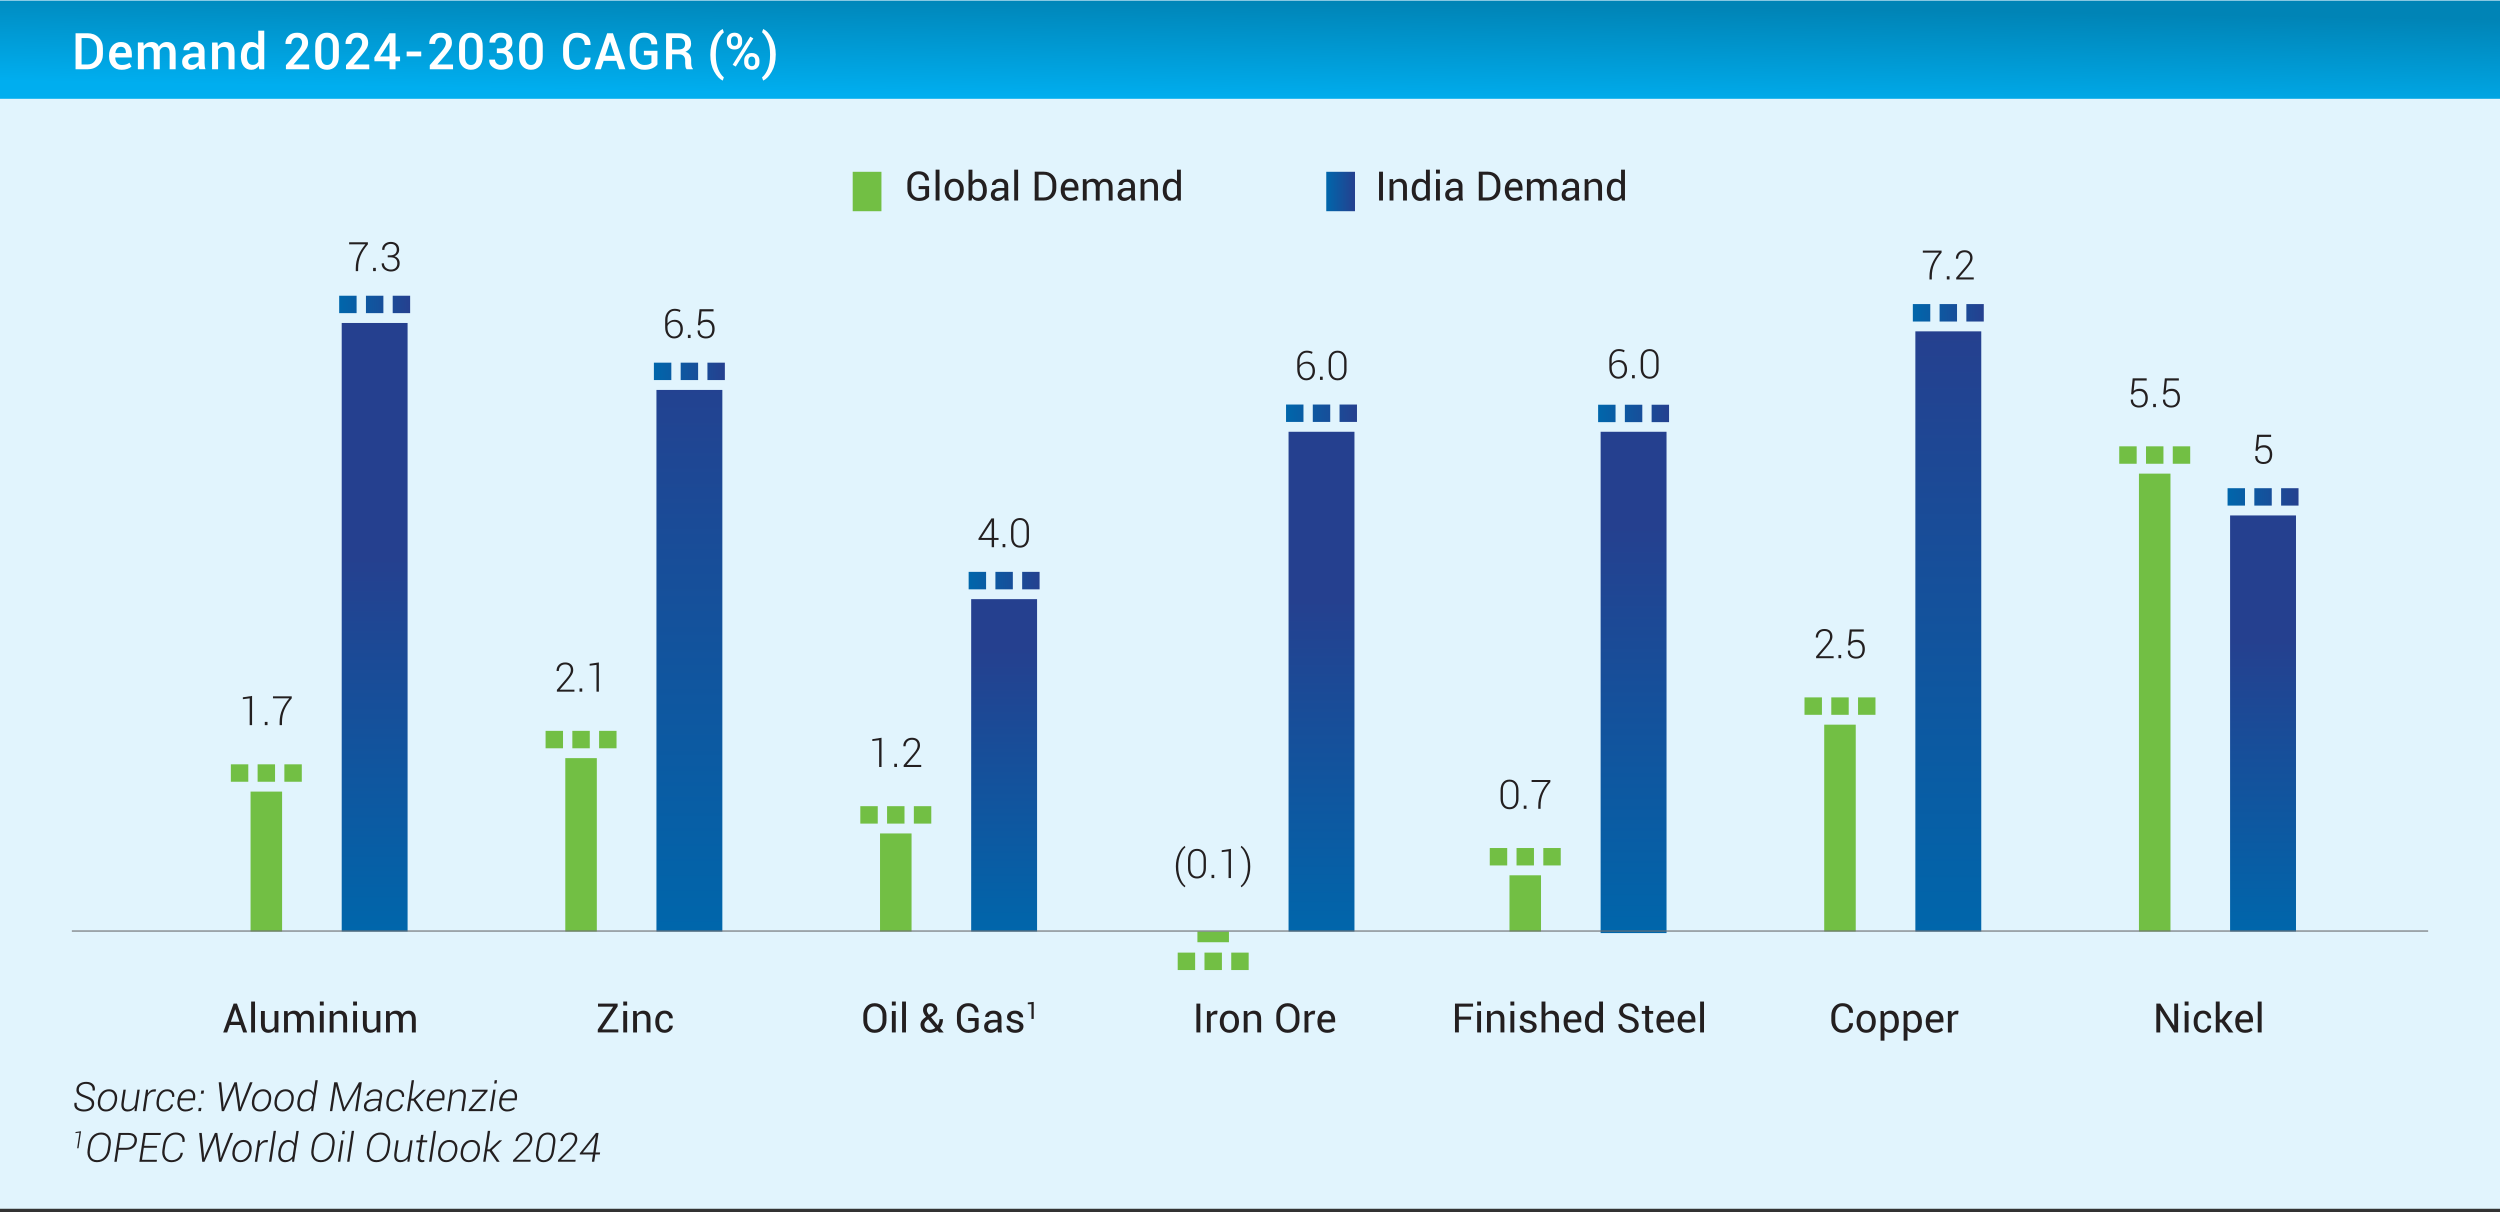 <?xml version="1.0" encoding="UTF-8"?>
<svg id="Layer_1" xmlns="http://www.w3.org/2000/svg" version="1.1" xmlns:xlink="http://www.w3.org/1999/xlink" viewBox="0 0 1110 538.34">
  <rect x="0" y="0" width="1110" height="538.34" fill="#333333" stroke="none"/>
  <!-- Generator: Adobe Illustrator 29.6.0, SVG Export Plug-In . SVG Version: 2.1.1 Build 207)  -->
  <defs>
    <style>
      .st0 {
        fill: url(#linear-gradient2);
      }

      .st1 {
        clip-path: url(#clippath-6);
      }

      .st2 {
        clip-path: url(#clippath-7);
      }

      .st3 {
        clip-path: url(#clippath-4);
      }

      .st4 {
        fill: url(#linear-gradient10);
      }

      .st5 {
        fill: #231f20;
      }

      .st6 {
        stroke: #72bf44;
        stroke-width: 14px;
      }

      .st6, .st7, .st8 {
        fill: none;
      }

      .st9 {
        fill: #fff;
      }

      .st10 {
        fill: url(#linear-gradient1);
      }

      .st11 {
        fill: url(#linear-gradient9);
      }

      .st12 {
        fill: url(#linear-gradient8);
      }

      .st13 {
        fill: url(#linear-gradient11);
      }

      .st14 {
        clip-path: url(#clippath-1);
      }

      .st8 {
        stroke: #6d6e71;
        stroke-width: .5px;
      }

      .st15 {
        clip-path: url(#clippath-5);
      }

      .st16 {
        clip-path: url(#clippath-8);
      }

      .st17 {
        fill: url(#linear-gradient12);
      }

      .st18 {
        clip-path: url(#clippath-3);
      }

      .st19 {
        fill: url(#linear-gradient7);
      }

      .st20 {
        fill: url(#linear-gradient4);
      }

      .st21 {
        fill: url(#linear-gradient14);
      }

      .st22 {
        fill: url(#linear-gradient5);
      }

      .st23 {
        fill: url(#linear-gradient3);
      }

      .st24 {
        fill: url(#linear-gradient15);
      }

      .st25 {
        fill: url(#linear-gradient6);
      }

      .st26 {
        clip-path: url(#clippath-2);
      }

      .st27 {
        fill: #e1f4fd;
      }

      .st28 {
        fill: url(#linear-gradient13);
      }

      .st29 {
        fill: url(#linear-gradient);
      }

      .st30 {
        fill: #72bf44;
      }

      .st31 {
        clip-path: url(#clippath);
      }
    </style>
    <clipPath id="clippath">
      <rect class="st7" y=".26" width="1110" height="43.61"/>
    </clipPath>
    <linearGradient id="linear-gradient" x1="-41.56" y1="1096.84" x2="-39.31" y2="1096.84" gradientTransform="translate(-250.18 -21814.37) rotate(-180) scale(19.91 -19.91)" gradientUnits="userSpaceOnUse">
      <stop offset="0" stop-color="#0084b6"/>
      <stop offset="0" stop-color="#0084b6"/>
      <stop offset="1" stop-color="#00aeef"/>
    </linearGradient>
    <clipPath id="clippath-1">
      <rect class="st7" x="588.86" y="76.28" width="12.76" height="17.5"/>
    </clipPath>
    <linearGradient id="linear-gradient1" x1="58.54" y1="1221.96" x2="60.79" y2="1221.96" gradientTransform="translate(256.99 7012.7) scale(5.67 -5.67)" gradientUnits="userSpaceOnUse">
      <stop offset="0" stop-color="#0066ab"/>
      <stop offset="1" stop-color="#25408f"/>
    </linearGradient>
    <linearGradient id="linear-gradient2" x1="9.3" y1="1079.82" x2="11.55" y2="1079.82" gradientTransform="translate(79909.43 1100.15) rotate(-90) scale(73.85 -73.85)" xlink:href="#linear-gradient1"/>
    <clipPath id="clippath-2">
      <path class="st7" d="M150.59,131.3h7.74v7.74h-7.74v-7.74ZM162.48,139.03h7.74v-7.74h-7.74v7.74ZM182.1,139.03h-7.74v-7.74h7.74v7.74Z"/>
    </clipPath>
    <linearGradient id="linear-gradient3" x1="6.91" y1="1138.35" x2="9.16" y2="1138.35" gradientTransform="translate(53.92 16072.01) scale(14 -14)" xlink:href="#linear-gradient1"/>
    <linearGradient id="linear-gradient4" x1="6.41" y1="1079.55" x2="8.66" y2="1079.55" gradientTransform="translate(122658.8 1139.64) rotate(-90) scale(113.34 -113.34)" xlink:href="#linear-gradient1"/>
    <clipPath id="clippath-3">
      <path class="st7" d="M290.33,161.02h7.74v7.74h-7.74v-7.74ZM302.22,168.76h7.74v-7.74h-7.74v7.74ZM321.84,168.76h-7.74v-7.74h7.74v7.74Z"/>
    </clipPath>
    <linearGradient id="linear-gradient5" x1="12.45" y1="1134.42" x2="14.7" y2="1134.42" gradientTransform="translate(116.01 16046.78) scale(14 -14)" xlink:href="#linear-gradient1"/>
    <linearGradient id="linear-gradient6" x1="11.99" y1="1076.66" x2="14.24" y2="1076.66" gradientTransform="translate(60468.81 1082.05) rotate(-90) scale(55.75 -55.75)" xlink:href="#linear-gradient1"/>
    <clipPath id="clippath-4">
      <path class="st7" d="M430.08,253.91h7.74v7.74h-7.74v-7.74ZM441.96,261.65h7.74v-7.74h-7.74v7.74ZM461.58,261.65h-7.74v-7.74h7.74v7.74Z"/>
    </clipPath>
    <linearGradient id="linear-gradient7" x1="18" y1="1131.58" x2="20.25" y2="1131.58" gradientTransform="translate(178.1 16099.95) scale(14 -14)" xlink:href="#linear-gradient1"/>
    <linearGradient id="linear-gradient8" x1="8.61" y1="1076.06" x2="10.86" y2="1076.06" gradientTransform="translate(87272.41 1107.04) rotate(-90) scale(80.43 -80.43)" xlink:href="#linear-gradient1"/>
    <clipPath id="clippath-5">
      <path class="st7" d="M709.56,179.69h7.74v7.74h-7.74v-7.74ZM721.44,187.43h7.74v-7.74h-7.74v7.74ZM741.06,187.43h-7.74v-7.74h7.74v7.74Z"/>
    </clipPath>
    <linearGradient id="linear-gradient9" x1="29.09" y1="1134.98" x2="31.34" y2="1134.98" gradientTransform="translate(302.29 16073.28) scale(14 -14)" xlink:href="#linear-gradient1"/>
    <linearGradient id="linear-gradient10" x1="6.18" y1="1076.98" x2="8.43" y2="1076.98" gradientTransform="translate(128243 1144.57) rotate(-90) scale(118.27 -118.27)" xlink:href="#linear-gradient1"/>
    <clipPath id="clippath-6">
      <path class="st7" d="M849.3,135.01h7.74v7.74h-7.74v-7.74ZM861.18,142.75h7.74v-7.74h-7.74v7.74ZM880.8,142.75h-7.74v-7.74h7.74v7.74Z"/>
    </clipPath>
    <linearGradient id="linear-gradient11" x1="34.64" y1="1135.8" x2="36.89" y2="1135.8" gradientTransform="translate(364.38 16040.05) scale(14 -14)" xlink:href="#linear-gradient1"/>
    <linearGradient id="linear-gradient12" x1="11.68" y1="1071.37" x2="13.93" y2="1071.37" gradientTransform="translate(62495.87 1083.7) rotate(-90) scale(57.39 -57.39)" xlink:href="#linear-gradient1"/>
    <clipPath id="clippath-7">
      <path class="st7" d="M989.04,216.75h7.74v7.74h-7.74v-7.74ZM1000.92,224.49h7.74v-7.74h-7.74v7.74ZM1020.55,224.49h-7.74v-7.74h7.74v7.74Z"/>
    </clipPath>
    <linearGradient id="linear-gradient13" x1="40.18" y1="1133.83" x2="42.43" y2="1133.83" gradientTransform="translate(426.48 16094.28) scale(14 -14)" xlink:href="#linear-gradient1"/>
    <linearGradient id="linear-gradient14" x1="10.34" y1="1076.12" x2="12.59" y2="1076.12" gradientTransform="translate(71203.17 1091.92) rotate(-90) scale(65.62 -65.62)" xlink:href="#linear-gradient1"/>
    <clipPath id="clippath-8">
      <path class="st7" d="M571,179.6h7.74v7.74h-7.74v-7.74ZM582.88,187.33h7.74v-7.74h-7.74v7.74ZM602.5,187.33h-7.74v-7.74h7.74v7.74Z"/>
    </clipPath>
    <linearGradient id="linear-gradient15" x1="23.59" y1="1135.74" x2="25.84" y2="1135.74" gradientTransform="translate(240.72 16083.82) scale(14 -14)" xlink:href="#linear-gradient1"/>
  </defs>
  <rect class="st27" width="1110" height="536.69"/>
  <g class="st31">
    <rect class="st29" x="524.48" y="-533.21" width="61.04" height="1110.55" transform="translate(524.22 576.65) rotate(-89.1)"/>
  </g>
  <path class="st9" d="M33.55,30.76v-16h5.29c2.03,0,3.68.63,4.95,1.9,1.27,1.27,1.91,2.9,1.91,4.89v2.43c0,2-.64,3.63-1.91,4.89-1.27,1.26-2.92,1.89-4.95,1.89h-5.29ZM36.22,16.9v11.73h2.62c1.28,0,2.3-.43,3.05-1.3s1.13-1.98,1.13-3.35v-2.45c0-1.35-.38-2.46-1.13-3.32s-1.77-1.3-3.05-1.3h-2.62Z"/>
  <path class="st9" d="M53.96,30.99c-1.74,0-3.09-.55-4.07-1.64s-1.47-2.51-1.47-4.26v-.44c0-1.74.49-3.18,1.47-4.31s2.24-1.69,3.79-1.69c1.6,0,2.81.49,3.63,1.48.82.99,1.23,2.3,1.23,3.95v1.44h-7.35l-.02.06c.03.97.29,1.77.77,2.37s1.21.91,2.19.91c.73,0,1.35-.09,1.88-.26.53-.18,1.02-.43,1.48-.76l.87,1.75c-.45.4-1.06.73-1.8,1s-1.61.41-2.58.41ZM53.67,20.79c-.7,0-1.25.25-1.67.75-.42.5-.68,1.16-.78,1.96l.02.05h4.65v-.21c0-.76-.18-1.38-.53-1.85-.36-.47-.92-.71-1.69-.71Z"/>
  <path class="st9" d="M63.67,18.87l.14,1.55c.39-.56.88-1,1.46-1.31.59-.31,1.26-.46,2.03-.46s1.44.18,2,.53c.56.35.97.88,1.25,1.58.37-.66.85-1.18,1.45-1.55.6-.37,1.3-.56,2.11-.56,1.19,0,2.14.42,2.83,1.25s1.04,2.09,1.04,3.77v7.09h-2.67v-7.1c0-1.04-.17-1.77-.52-2.19-.35-.42-.87-.63-1.57-.63-.57,0-1.06.15-1.45.46s-.68.72-.86,1.24c0,.11,0,.21.01.29s.01.16.01.23v7.7h-2.67v-7.1c0-1-.18-1.73-.53-2.17-.36-.44-.88-.66-1.57-.66-.54,0-1,.1-1.38.31-.38.21-.68.5-.9.88v8.73h-2.67v-11.89h2.44Z"/>
  <path class="st9" d="M88.53,30.76c-.1-.3-.17-.59-.24-.88-.06-.29-.1-.57-.13-.86-.36.56-.84,1.02-1.44,1.4-.6.38-1.27.57-2.01.57-1.24,0-2.19-.32-2.85-.96-.66-.64-.99-1.51-.99-2.63s.45-2.05,1.36-2.69c.91-.64,2.19-.96,3.84-.96h2.08v-1.04c0-.62-.18-1.11-.54-1.46s-.89-.53-1.58-.53c-.61,0-1.09.15-1.45.43-.36.29-.54.67-.54,1.13h-2.57s-.01-.06-.01-.06c-.05-.94.37-1.77,1.26-2.49.89-.73,2.05-1.09,3.48-1.09s2.5.35,3.35,1.05,1.27,1.71,1.27,3.03v5.29c0,.49.03.96.1,1.41s.17.89.32,1.32h-2.7ZM85.27,28.85c.67,0,1.27-.17,1.81-.51s.9-.72,1.07-1.15v-1.76h-2.12c-.78,0-1.38.19-1.82.58-.44.38-.66.84-.66,1.36,0,.45.15.81.44,1.08s.72.4,1.28.4Z"/>
  <path class="st9" d="M96.59,18.87l.15,1.71c.39-.61.88-1.08,1.47-1.42.59-.34,1.25-.51,1.99-.51,1.24,0,2.2.38,2.9,1.14.69.76,1.04,1.95,1.04,3.57v7.4h-2.67v-7.37c0-.92-.18-1.58-.54-1.97s-.9-.58-1.63-.58c-.57,0-1.07.11-1.48.32-.42.22-.75.51-1,.9v8.7h-2.67v-11.89h2.44Z"/>
  <path class="st9" d="M106.96,24.98c0-1.9.41-3.43,1.22-4.59s1.96-1.74,3.43-1.74c.64,0,1.22.13,1.73.39.51.26.95.63,1.32,1.12v-6.54h2.67v17.14h-2.16l-.32-1.51c-.38.56-.84.99-1.38,1.29-.54.3-1.17.45-1.88.45-1.46,0-2.59-.53-3.41-1.59-.81-1.06-1.22-2.46-1.22-4.19v-.23ZM109.63,25.21c0,1.1.21,1.97.63,2.63.42.65,1.09.98,2.01.98.56,0,1.04-.12,1.43-.36.39-.24.71-.59.96-1.03v-5.19c-.25-.44-.57-.78-.97-1.03-.4-.25-.86-.37-1.41-.37-.91,0-1.58.38-2.01,1.15s-.65,1.76-.65,2.99v.23Z"/>
  <path class="st9" d="M137.27,30.76h-10.32v-1.83l5-5.78c.81-.96,1.38-1.75,1.69-2.37.31-.62.47-1.22.47-1.79,0-.68-.19-1.24-.57-1.67-.38-.43-.93-.64-1.64-.64-.83,0-1.46.27-1.9.8s-.66,1.21-.66,2.02h-2.58l-.02-.07c-.04-1.37.42-2.53,1.36-3.48s2.21-1.42,3.81-1.42,2.73.41,3.59,1.23,1.29,1.9,1.29,3.23c0,.9-.24,1.75-.72,2.54-.48.79-1.27,1.85-2.37,3.18l-3.37,3.87.02.05h6.92v2.13Z"/>
  <path class="st9" d="M150.45,25.03c0,1.85-.47,3.3-1.42,4.36-.95,1.06-2.22,1.59-3.81,1.59s-2.86-.53-3.82-1.6c-.96-1.07-1.44-2.52-1.44-4.36v-4.54c0-1.84.48-3.29,1.43-4.36.95-1.07,2.22-1.6,3.81-1.6s2.86.54,3.82,1.6c.96,1.07,1.43,2.52,1.43,4.36v4.54ZM147.78,20.09c0-1.07-.23-1.91-.68-2.51-.45-.6-1.09-.91-1.9-.91s-1.45.3-1.9.91c-.45.6-.67,1.44-.67,2.51v5.33c0,1.08.23,1.93.68,2.53.45.6,1.09.91,1.91.91s1.45-.3,1.9-.9c.44-.6.67-1.45.67-2.54v-5.33Z"/>
  <path class="st9" d="M163.94,30.76h-10.32v-1.83l5-5.78c.81-.96,1.38-1.75,1.69-2.37.31-.62.47-1.22.47-1.79,0-.68-.19-1.24-.57-1.67-.38-.43-.93-.64-1.64-.64-.83,0-1.46.27-1.9.8s-.66,1.21-.66,2.02h-2.58l-.02-.07c-.04-1.37.42-2.53,1.36-3.48s2.21-1.42,3.81-1.42,2.73.41,3.59,1.23,1.29,1.9,1.29,3.23c0,.9-.24,1.75-.72,2.54-.48.79-1.27,1.85-2.37,3.18l-3.37,3.87.02.05h6.92v2.13Z"/>
  <path class="st9" d="M175.61,25.06h2.02v2.15h-2.02v3.55h-2.66v-3.55h-6.69l-.07-1.64,6.68-10.81h2.74v10.3ZM168.79,25.06h4.15v-6.53h-.07s-.25.6-.25.6l-3.84,5.92Z"/>
  <path class="st9" d="M187.03,25.03h-6.48v-2.15h6.48v2.15Z"/>
  <path class="st9" d="M201.14,30.76h-10.32v-1.83l5-5.78c.81-.96,1.38-1.75,1.69-2.37.31-.62.47-1.22.47-1.79,0-.68-.19-1.24-.57-1.67-.38-.43-.93-.64-1.64-.64-.83,0-1.46.27-1.9.8s-.66,1.21-.66,2.02h-2.58l-.02-.07c-.04-1.37.42-2.53,1.36-3.48s2.21-1.42,3.81-1.42,2.73.41,3.59,1.23,1.29,1.9,1.29,3.23c0,.9-.24,1.75-.72,2.54-.48.79-1.27,1.85-2.37,3.18l-3.37,3.87.02.05h6.92v2.13Z"/>
  <path class="st9" d="M214.31,25.03c0,1.85-.47,3.3-1.42,4.36-.95,1.06-2.22,1.59-3.81,1.59s-2.86-.53-3.82-1.6c-.96-1.07-1.44-2.52-1.44-4.36v-4.54c0-1.84.48-3.29,1.43-4.36.95-1.07,2.22-1.6,3.81-1.6s2.86.54,3.82,1.6c.96,1.07,1.43,2.52,1.43,4.36v4.54ZM211.64,20.09c0-1.07-.23-1.91-.68-2.51-.45-.6-1.09-.91-1.9-.91s-1.45.3-1.9.91c-.45.6-.67,1.44-.67,2.51v5.33c0,1.08.23,1.93.68,2.53.45.6,1.09.91,1.91.91s1.45-.3,1.9-.9c.44-.6.67-1.45.67-2.54v-5.33Z"/>
  <path class="st9" d="M222.38,21.48c.86,0,1.49-.22,1.87-.65.38-.43.57-1.04.57-1.81,0-.7-.21-1.26-.62-1.7-.41-.44-1-.65-1.78-.65-.72,0-1.31.21-1.79.64-.48.43-.71.97-.71,1.61h-2.56l-.02-.07c-.04-1.22.42-2.25,1.4-3.08.98-.83,2.21-1.25,3.69-1.25,1.56,0,2.79.38,3.7,1.15.9.77,1.36,1.88,1.36,3.35,0,.73-.2,1.4-.6,2.02-.4.61-.95,1.09-1.67,1.43.81.32,1.44.81,1.87,1.46.43.65.65,1.43.65,2.35,0,1.47-.49,2.63-1.48,3.46-.99.83-2.26,1.25-3.82,1.25-1.41,0-2.64-.4-3.7-1.19-1.06-.79-1.58-1.88-1.54-3.26l.02-.07h2.57c0,.67.25,1.24.74,1.7.49.46,1.13.69,1.91.69s1.45-.24,1.92-.72c.48-.48.71-1.1.71-1.85,0-.91-.22-1.59-.67-2.03s-1.12-.67-2.02-.67h-1.78v-2.1h1.78Z"/>
  <path class="st9" d="M240.98,25.03c0,1.85-.47,3.3-1.42,4.36-.95,1.06-2.22,1.59-3.81,1.59s-2.86-.53-3.82-1.6c-.96-1.07-1.44-2.52-1.44-4.36v-4.54c0-1.84.48-3.29,1.43-4.36.95-1.07,2.22-1.6,3.81-1.6s2.86.54,3.82,1.6c.96,1.07,1.43,2.52,1.43,4.36v4.54ZM238.31,20.09c0-1.07-.23-1.91-.68-2.51-.45-.6-1.09-.91-1.9-.91s-1.45.3-1.9.91c-.45.6-.67,1.44-.67,2.51v5.33c0,1.08.23,1.93.68,2.53.45.6,1.09.91,1.91.91s1.45-.3,1.9-.9c.44-.6.67-1.45.67-2.54v-5.33Z"/>
  <path class="st9" d="M262.19,25.53l.02.07c.03,1.61-.49,2.91-1.57,3.91-1.08.99-2.53,1.49-4.36,1.49s-3.37-.63-4.53-1.88c-1.16-1.26-1.74-2.86-1.74-4.82v-3.04c0-1.95.57-3.55,1.71-4.82,1.14-1.26,2.63-1.9,4.47-1.9s3.36.48,4.44,1.44c1.08.96,1.61,2.27,1.58,3.94l-.02.07h-2.58c0-1.07-.29-1.89-.87-2.46s-1.43-.85-2.55-.85-1.94.43-2.58,1.29c-.63.86-.95,1.95-.95,3.26v3.07c0,1.33.32,2.42.97,3.28.64.86,1.52,1.29,2.64,1.29s1.92-.29,2.49-.86c.57-.57.85-1.4.85-2.47h2.57Z"/>
  <path class="st9" d="M273.67,27.02h-5.67l-1.23,3.74h-2.76l5.58-16h2.54l5.52,16h-2.76l-1.22-3.74ZM268.74,24.79h4.21l-2.06-6.31h-.07l-2.09,6.31Z"/>
  <path class="st9" d="M291.91,28.59c-.44.62-1.14,1.18-2.1,1.66s-2.21.73-3.73.73c-1.89,0-3.44-.61-4.66-1.83s-1.83-2.8-1.83-4.73v-3.34c0-1.93.59-3.51,1.77-4.73,1.18-1.22,2.7-1.83,4.55-1.83s3.31.47,4.35,1.41c1.04.94,1.55,2.16,1.52,3.67l-.03.07h-2.54c0-.9-.28-1.63-.84-2.18-.56-.55-1.36-.82-2.41-.82-1.11,0-2,.41-2.68,1.24-.68.83-1.02,1.88-1.02,3.15v3.36c0,1.29.35,2.35,1.06,3.18.71.83,1.63,1.25,2.76,1.25.86,0,1.53-.1,2.03-.29.5-.19.88-.43,1.13-.71v-3.31h-3.35v-2h6.02v6.04Z"/>
  <path class="st9" d="M298.41,24.12v6.64h-2.67v-16h5.51c1.78,0,3.16.4,4.13,1.21.97.81,1.46,1.96,1.46,3.45,0,.83-.21,1.54-.64,2.14-.43.6-1.05,1.08-1.87,1.43.9.29,1.55.75,1.95,1.4.4.65.6,1.44.6,2.4v1.33c0,.47.06.93.18,1.37.12.45.31.79.58,1.02v.25h-2.75c-.29-.24-.48-.62-.56-1.13s-.12-1.03-.12-1.54v-1.29c0-.82-.24-1.47-.71-1.96-.47-.48-1.12-.73-1.93-.73h-3.15ZM298.41,21.98h2.69c1.07,0,1.85-.21,2.34-.62.49-.41.74-1.04.74-1.88s-.24-1.44-.73-1.9c-.48-.46-1.22-.69-2.21-.69h-2.83v5.08Z"/>
  <path class="st9" d="M315.39,24.25c0-2.89.57-5.34,1.72-7.37,1.15-2.03,2.39-3.35,3.72-3.97h.07s.49,1.48.49,1.48c-.98.75-1.82,1.95-2.52,3.59-.7,1.65-1.05,3.73-1.05,6.24v.22c0,2.51.35,4.59,1.04,6.24s1.54,2.87,2.53,3.67l-.49,1.41h-.07c-1.34-.63-2.58-1.96-3.73-3.98-1.14-2.02-1.71-4.48-1.71-7.36v-.18Z"/>
  <path class="st9" d="M322.72,17.84c0-.94.3-1.72.91-2.36.6-.63,1.43-.95,2.48-.95s1.88.32,2.49.95c.6.63.91,1.42.91,2.36v.85c0,.94-.3,1.72-.91,2.35-.6.63-1.43.94-2.47.94s-1.89-.31-2.49-.94c-.61-.63-.91-1.41-.91-2.35v-.85ZM324.57,18.68c0,.47.13.87.4,1.19.27.33.65.49,1.15.49s.85-.16,1.12-.48c.26-.32.39-.72.39-1.2v-.85c0-.48-.13-.88-.4-1.21-.27-.33-.64-.49-1.13-.49s-.87.17-1.13.49-.4.73-.4,1.21v.85ZM326.67,29.56l-1.37-.79,7.81-12.51,1.37.79-7.81,12.5ZM330.41,26.84c0-.93.3-1.71.91-2.35.61-.63,1.43-.95,2.47-.95s1.88.32,2.49.95c.6.63.91,1.41.91,2.35v.86c0,.95-.3,1.73-.91,2.36-.6.63-1.43.94-2.47.94s-1.89-.31-2.49-.95c-.61-.63-.91-1.41-.91-2.35v-.86ZM332.27,27.69c0,.47.14.87.41,1.2s.65.49,1.14.49c.51,0,.89-.16,1.14-.48s.37-.72.37-1.21v-.86c0-.47-.13-.87-.4-1.2-.27-.33-.65-.49-1.14-.49s-.87.17-1.13.49-.4.73-.4,1.2v.86Z"/>
  <path class="st9" d="M344.42,24.43c0,2.85-.58,5.3-1.75,7.34-1.17,2.04-2.42,3.38-3.76,4h-.07l-.51-1.41c.97-.75,1.81-1.96,2.52-3.63s1.06-3.77,1.06-6.29v-.22c0-2.49-.36-4.57-1.08-6.25-.72-1.67-1.55-2.89-2.49-3.65l.51-1.42h.07c1.33.62,2.59,1.95,3.76,4,1.17,2.05,1.76,4.5,1.76,7.34v.18Z"/>
  <g>
    <path class="st5" d="M412.52,87.31c-.31.47-.83.91-1.59,1.31s-1.73.6-2.93.6c-1.48,0-2.7-.49-3.67-1.47-.97-.98-1.45-2.24-1.45-3.8v-2.64c0-1.55.47-2.82,1.4-3.8.93-.98,2.13-1.47,3.6-1.47s2.55.38,3.38,1.14,1.23,1.72,1.2,2.9l-.02.05h-1.66c0-.78-.25-1.43-.76-1.95-.5-.52-1.22-.78-2.15-.78-.98,0-1.77.37-2.36,1.1-.6.73-.9,1.66-.9,2.79v2.65c0,1.14.32,2.07.95,2.81.63.74,1.44,1.1,2.43,1.1.76,0,1.35-.1,1.8-.29.44-.2.77-.43.99-.7v-2.88h-2.9v-1.35h4.63v4.68Z"/>
    <path class="st5" d="M417.14,89.03h-1.73v-13.71h1.73v13.71Z"/>
    <path class="st5" d="M419.4,84.19c0-1.41.38-2.57,1.14-3.48.76-.91,1.8-1.37,3.1-1.37s2.36.45,3.13,1.36c.76.91,1.15,2.07,1.15,3.48v.19c0,1.42-.38,2.58-1.14,3.48-.76.9-1.8,1.35-3.11,1.35s-2.35-.45-3.12-1.36c-.76-.91-1.15-2.06-1.15-3.48v-.19ZM421.13,84.38c0,1.01.21,1.84.64,2.5.43.66,1.06.98,1.89.98s1.45-.33,1.88-.98.64-1.49.64-2.5v-.19c0-1-.22-1.83-.65-2.49s-1.06-.99-1.89-.99-1.45.33-1.88.99c-.42.66-.64,1.49-.64,2.49v.19Z"/>
    <path class="st5" d="M438.16,84.64c0,1.37-.33,2.48-.99,3.32-.66.84-1.57,1.26-2.72,1.26-.63,0-1.18-.12-1.65-.37s-.85-.62-1.16-1.1l-.28,1.29h-1.33v-13.71h1.73v5.33c.3-.42.67-.74,1.11-.97.44-.22.96-.33,1.55-.33,1.17,0,2.09.47,2.74,1.41.66.94.98,2.17.98,3.7v.18ZM436.43,84.45c0-1.09-.2-1.98-.6-2.67s-1.01-1.03-1.83-1.03c-.53,0-.98.13-1.35.39-.37.26-.66.61-.88,1.05v4.12c.22.47.51.83.88,1.1s.82.4,1.37.4c.81,0,1.42-.29,1.82-.87s.6-1.35.6-2.3v-.18Z"/>
    <path class="st5" d="M446.11,89.03c-.06-.29-.1-.54-.14-.76s-.05-.44-.06-.66c-.32.46-.74.84-1.26,1.15-.52.31-1.08.46-1.67.46-.99,0-1.75-.25-2.26-.76s-.78-1.21-.78-2.1.37-1.62,1.1-2.13c.74-.51,1.73-.77,2.99-.77h1.88v-.94c0-.56-.17-1-.51-1.32-.34-.33-.82-.49-1.44-.49-.56,0-1.02.14-1.36.42-.35.28-.52.62-.52,1.01l-1.64.02-.02-.05c-.04-.69.28-1.32.97-1.9.69-.57,1.58-.86,2.67-.86s1.95.27,2.6.82c.66.55.98,1.34.98,2.37v4.58c0,.34.02.67.05.98.04.32.1.63.19.93h-1.78ZM443.24,87.77c.63,0,1.19-.16,1.7-.48.5-.32.83-.69.98-1.11v-1.55h-1.94c-.7,0-1.26.18-1.67.53s-.63.77-.63,1.24c0,.42.13.76.4,1s.65.37,1.17.37Z"/>
    <path class="st5" d="M452.04,89.03h-1.73v-13.71h1.73v13.71Z"/>
    <path class="st5" d="M459.41,89.03v-12.8h4.03c1.67,0,3.01.51,4.03,1.54,1.02,1.03,1.53,2.36,1.53,3.99v1.75c0,1.63-.51,2.96-1.53,3.99-1.02,1.02-2.36,1.53-4.03,1.53h-4.03ZM461.15,77.59v10.08h2.29c1.18,0,2.12-.39,2.8-1.17.68-.78,1.02-1.78,1.02-3v-1.77c0-1.21-.34-2.2-1.02-2.98-.68-.78-1.62-1.17-2.8-1.17h-2.29Z"/>
    <path class="st5" d="M475.31,89.22c-1.37,0-2.43-.44-3.2-1.31-.76-.87-1.15-2.02-1.15-3.45v-.39c0-1.37.39-2.5,1.18-3.39.79-.89,1.75-1.34,2.89-1.34,1.27,0,2.23.4,2.86,1.19.64.79.95,1.84.95,3.16v.91h-6.08l-.03.04c0,.96.21,1.73.63,2.33.42.59,1.07.89,1.93.89.59,0,1.1-.08,1.54-.25s.82-.4,1.14-.69l.68,1.13c-.34.33-.79.6-1.35.83s-1.23.34-2.01.34ZM475.04,80.71c-.6,0-1.1.23-1.5.7-.4.47-.64,1.06-.73,1.79l.02.04h4.29v-.14c0-.69-.17-1.26-.51-1.71s-.86-.68-1.57-.68Z"/>
    <path class="st5" d="M482.34,79.52l.12,1.25c.31-.45.7-.8,1.18-1.05.48-.25,1.03-.37,1.67-.37s1.18.15,1.63.44.8.73,1.02,1.32c.3-.55.7-.97,1.19-1.29s1.06-.47,1.72-.47c.97,0,1.73.33,2.29,1,.56.67.84,1.67.84,3v5.69h-1.73v-5.71c0-.94-.16-1.6-.48-1.99s-.8-.58-1.44-.58c-.59,0-1.07.21-1.44.62s-.58.93-.65,1.56v6.11h-1.74v-5.71c0-.89-.17-1.54-.5-1.96-.33-.41-.81-.62-1.43-.62-.53,0-.96.11-1.3.33-.34.22-.6.52-.78.91v7.04h-1.73v-9.51h1.55Z"/>
    <path class="st5" d="M502.38,89.03c-.06-.29-.1-.54-.14-.76s-.05-.44-.06-.66c-.32.46-.74.84-1.26,1.15-.52.31-1.08.46-1.67.46-.99,0-1.75-.25-2.26-.76s-.78-1.21-.78-2.1.37-1.62,1.1-2.13c.74-.51,1.73-.77,2.99-.77h1.88v-.94c0-.56-.17-1-.51-1.32-.34-.33-.82-.49-1.44-.49-.56,0-1.02.14-1.36.42-.35.28-.52.62-.52,1.01l-1.64.02-.02-.05c-.04-.69.28-1.32.97-1.9.69-.57,1.58-.86,2.67-.86s1.95.27,2.6.82c.66.55.98,1.34.98,2.37v4.58c0,.34.02.67.05.98.04.32.1.63.19.93h-1.78ZM499.5,87.77c.63,0,1.19-.16,1.7-.48.5-.32.83-.69.98-1.11v-1.55h-1.94c-.7,0-1.26.18-1.67.53s-.63.77-.63,1.24c0,.42.13.76.4,1s.65.37,1.17.37Z"/>
    <path class="st5" d="M507.98,79.52l.12,1.42c.32-.5.71-.9,1.19-1.17.48-.28,1.02-.42,1.63-.42,1.03,0,1.82.3,2.38.9.56.6.84,1.53.84,2.78v6h-1.73v-5.97c0-.84-.17-1.43-.5-1.78-.33-.35-.84-.53-1.52-.53-.53,0-.99.11-1.36.32-.37.21-.67.51-.88.9v7.06h-1.73v-9.51h1.55Z"/>
    <path class="st5" d="M516.27,84.45c0-1.53.33-2.76.98-3.7.65-.94,1.57-1.41,2.75-1.41.56,0,1.05.1,1.48.31.43.21.8.5,1.1.9v-5.23h1.73v13.71h-1.33l-.26-1.2c-.31.46-.69.8-1.15,1.04-.46.23-.99.35-1.59.35-1.16,0-2.07-.42-2.73-1.26-.66-.84-.98-1.95-.98-3.32v-.18ZM518,84.64c0,.96.2,1.73.59,2.31s1,.87,1.83.87c.52,0,.95-.12,1.3-.35.35-.23.64-.56.86-.98v-4.44c-.22-.39-.51-.7-.87-.94-.35-.23-.78-.35-1.28-.35-.83,0-1.45.34-1.84,1.03-.4.69-.59,1.58-.59,2.67v.18Z"/>
  </g>
  <g>
    <path class="st5" d="M614.04,89.03h-1.74v-12.8h1.74v12.8Z"/>
    <path class="st5" d="M618.52,79.52l.12,1.42c.32-.5.71-.9,1.19-1.17s1.02-.42,1.63-.42c1.03,0,1.82.3,2.38.9.56.6.84,1.53.84,2.78v6h-1.73v-5.97c0-.84-.17-1.43-.5-1.78-.33-.35-.84-.53-1.52-.53-.53,0-.99.11-1.36.32s-.67.51-.88.9v7.06h-1.73v-9.51h1.55Z"/>
    <path class="st5" d="M626.81,84.45c0-1.53.33-2.76.98-3.7.65-.94,1.57-1.41,2.75-1.41.56,0,1.05.1,1.48.31s.8.5,1.1.9v-5.23h1.73v13.71h-1.33l-.26-1.2c-.31.46-.7.8-1.15,1.04s-.99.35-1.59.35c-1.16,0-2.07-.42-2.73-1.26-.66-.84-.98-1.95-.98-3.32v-.18ZM628.54,84.64c0,.96.2,1.73.59,2.31s1,.87,1.83.87c.52,0,.95-.12,1.3-.35.35-.23.64-.56.86-.98v-4.44c-.22-.39-.51-.7-.87-.94s-.78-.35-1.28-.35c-.83,0-1.45.34-1.84,1.03s-.59,1.58-.59,2.67v.18Z"/>
    <path class="st5" d="M639.31,77.08h-1.73v-1.77h1.73v1.77ZM639.31,89.03h-1.73v-9.51h1.73v9.51Z"/>
    <path class="st5" d="M647.82,89.03c-.06-.29-.1-.54-.14-.76s-.05-.44-.06-.66c-.32.46-.74.84-1.26,1.15s-1.08.46-1.67.46c-.99,0-1.75-.25-2.26-.76s-.78-1.21-.78-2.1.37-1.62,1.1-2.13,1.73-.77,2.99-.77h1.88v-.94c0-.56-.17-1-.51-1.32-.34-.33-.82-.49-1.44-.49-.56,0-1.02.14-1.36.42-.35.28-.52.62-.52,1.01l-1.64.02-.02-.05c-.04-.69.28-1.32.97-1.9.69-.57,1.58-.86,2.67-.86s1.95.27,2.6.82c.66.55.98,1.34.98,2.37v4.58c0,.34.02.67.05.98.04.32.1.63.19.93h-1.78ZM644.95,87.77c.63,0,1.19-.16,1.7-.48s.83-.69.99-1.11v-1.55h-1.94c-.7,0-1.26.18-1.67.53s-.63.77-.63,1.24c0,.42.13.76.4,1s.65.37,1.17.37Z"/>
    <path class="st5" d="M656.58,89.03v-12.8h4.03c1.67,0,3.01.51,4.03,1.54,1.02,1.03,1.52,2.36,1.52,3.99v1.75c0,1.63-.51,2.96-1.52,3.99-1.02,1.02-2.36,1.53-4.03,1.53h-4.03ZM658.32,77.59v10.08h2.29c1.18,0,2.12-.39,2.8-1.17s1.02-1.78,1.02-3v-1.77c0-1.21-.34-2.2-1.02-2.98-.68-.78-1.62-1.17-2.8-1.17h-2.29Z"/>
    <path class="st5" d="M672.48,89.22c-1.37,0-2.43-.44-3.2-1.31-.76-.87-1.15-2.02-1.15-3.45v-.39c0-1.37.39-2.5,1.18-3.39.79-.89,1.75-1.34,2.89-1.34,1.27,0,2.23.4,2.86,1.19.64.79.95,1.84.95,3.16v.91h-6.08l-.03.04c0,.96.21,1.73.63,2.33s1.07.89,1.93.89c.59,0,1.1-.08,1.54-.25s.82-.4,1.14-.69l.68,1.13c-.34.33-.79.6-1.34.83-.56.23-1.23.34-2.01.34ZM672.21,80.71c-.6,0-1.1.23-1.5.7-.4.47-.64,1.06-.72,1.79l.02.04h4.29v-.14c0-.69-.17-1.26-.51-1.71s-.86-.68-1.57-.68Z"/>
    <path class="st5" d="M679.51,79.52l.12,1.25c.31-.45.7-.8,1.18-1.05s1.03-.37,1.67-.37,1.18.15,1.63.44.8.73,1.02,1.32c.3-.55.7-.97,1.19-1.29.49-.31,1.06-.47,1.72-.47.97,0,1.73.33,2.29,1,.56.67.84,1.67.84,3v5.69h-1.73v-5.71c0-.94-.16-1.6-.48-1.99s-.8-.58-1.44-.58c-.59,0-1.07.21-1.44.62-.37.41-.58.93-.65,1.56v6.11h-1.74v-5.71c0-.89-.17-1.54-.5-1.96-.33-.41-.81-.62-1.43-.62-.53,0-.96.11-1.3.33s-.6.52-.78.91v7.04h-1.73v-9.51h1.55Z"/>
    <path class="st5" d="M699.55,89.03c-.06-.29-.1-.54-.14-.76s-.05-.44-.06-.66c-.32.46-.74.84-1.26,1.15s-1.08.46-1.67.46c-.99,0-1.75-.25-2.26-.76s-.78-1.21-.78-2.1.37-1.62,1.1-2.13,1.73-.77,2.99-.77h1.88v-.94c0-.56-.17-1-.51-1.32-.34-.33-.82-.49-1.44-.49-.56,0-1.02.14-1.36.42-.35.28-.52.62-.52,1.01l-1.64.02-.02-.05c-.04-.69.28-1.32.97-1.9.69-.57,1.58-.86,2.67-.86s1.95.27,2.6.82c.66.55.98,1.34.98,2.37v4.58c0,.34.02.67.05.98.04.32.1.63.19.93h-1.78ZM696.67,87.77c.63,0,1.19-.16,1.7-.48s.83-.69.99-1.11v-1.55h-1.94c-.7,0-1.26.18-1.67.53s-.63.77-.63,1.24c0,.42.13.76.4,1s.65.37,1.17.37Z"/>
    <path class="st5" d="M705.15,79.52l.12,1.42c.32-.5.71-.9,1.19-1.17s1.02-.42,1.63-.42c1.03,0,1.82.3,2.38.9.56.6.84,1.53.84,2.78v6h-1.73v-5.97c0-.84-.17-1.43-.5-1.78-.33-.35-.84-.53-1.52-.53-.53,0-.99.11-1.36.32s-.67.51-.88.9v7.06h-1.73v-9.51h1.55Z"/>
    <path class="st5" d="M713.44,84.45c0-1.53.33-2.76.98-3.7.65-.94,1.57-1.41,2.75-1.41.56,0,1.05.1,1.48.31s.8.5,1.1.9v-5.23h1.73v13.71h-1.33l-.26-1.2c-.31.46-.7.8-1.15,1.04s-.99.35-1.59.35c-1.16,0-2.07-.42-2.73-1.26-.66-.84-.98-1.95-.98-3.32v-.18ZM715.17,84.64c0,.96.2,1.73.59,2.31s1,.87,1.83.87c.52,0,.95-.12,1.3-.35.35-.23.64-.56.86-.98v-4.44c-.22-.39-.51-.7-.87-.94s-.78-.35-1.28-.35c-.83,0-1.45.34-1.84,1.03s-.59,1.58-.59,2.67v.18Z"/>
  </g>
  <rect class="st30" x="378.6" y="76.28" width="12.76" height="17.5"/>
  <g class="st14">
    <rect class="st10" x="588.86" y="76.28" width="12.76" height="17.5"/>
  </g>
  <g>
    <path class="st5" d="M106.83,455.1h-4.82l-1.14,3.3h-1.77l4.62-12.8h1.49l4.52,12.8h-1.77l-1.12-3.3ZM102.51,453.65h3.82l-1.86-5.49h-.05l-1.91,5.49Z"/>
    <path class="st5" d="M113.23,458.4h-1.73v-13.71h1.73v13.71Z"/>
    <path class="st5" d="M121.94,456.99c-.3.51-.68.9-1.15,1.18-.47.28-1.01.41-1.63.41-1.04,0-1.85-.33-2.43-.99-.58-.66-.87-1.69-.87-3.09v-5.61h1.73v5.63c0,1.01.15,1.71.45,2.09.3.38.77.57,1.4.57s1.12-.12,1.53-.37c.4-.25.7-.6.91-1.06v-6.86h1.73v9.51h-1.56l-.11-1.41Z"/>
    <path class="st5" d="M127.68,448.89l.12,1.25c.31-.45.7-.8,1.18-1.05.48-.25,1.03-.37,1.67-.37s1.18.15,1.63.44.8.73,1.02,1.32c.3-.55.7-.97,1.19-1.29s1.06-.47,1.72-.47c.97,0,1.73.33,2.29,1,.56.67.84,1.67.84,3v5.69h-1.73v-5.71c0-.94-.16-1.6-.48-1.99s-.8-.58-1.44-.58c-.59,0-1.07.21-1.44.62s-.58.93-.65,1.56v6.11h-1.74v-5.71c0-.89-.17-1.54-.5-1.96-.33-.41-.81-.62-1.43-.62-.53,0-.96.11-1.3.33-.34.22-.6.52-.78.91v7.04h-1.73v-9.51h1.55Z"/>
    <path class="st5" d="M143.74,446.45h-1.73v-1.77h1.73v1.77ZM143.74,458.4h-1.73v-9.51h1.73v9.51Z"/>
    <path class="st5" d="M147.95,448.89l.12,1.42c.32-.5.71-.9,1.19-1.17.48-.28,1.02-.42,1.63-.42,1.03,0,1.82.3,2.38.9.56.6.84,1.53.84,2.78v6h-1.73v-5.97c0-.84-.17-1.43-.5-1.78-.33-.35-.84-.53-1.52-.53-.53,0-.99.11-1.36.32-.37.21-.67.51-.88.9v7.06h-1.73v-9.51h1.55Z"/>
    <path class="st5" d="M158.51,446.45h-1.73v-1.77h1.73v1.77ZM158.51,458.4h-1.73v-9.51h1.73v9.51Z"/>
    <path class="st5" d="M167.21,456.99c-.3.51-.68.9-1.15,1.18-.47.28-1.01.41-1.63.41-1.04,0-1.85-.33-2.43-.99-.58-.66-.87-1.69-.87-3.09v-5.61h1.73v5.63c0,1.01.15,1.71.45,2.09.3.38.77.57,1.4.57s1.12-.12,1.53-.37c.4-.25.7-.6.91-1.06v-6.86h1.73v9.51h-1.56l-.11-1.41Z"/>
    <path class="st5" d="M172.95,448.89l.12,1.25c.31-.45.7-.8,1.18-1.05.48-.25,1.03-.37,1.67-.37s1.18.15,1.63.44.8.73,1.02,1.32c.3-.55.7-.97,1.19-1.29s1.06-.47,1.72-.47c.97,0,1.73.33,2.29,1,.56.67.84,1.67.84,3v5.69h-1.73v-5.71c0-.94-.16-1.6-.48-1.99s-.8-.58-1.44-.58c-.59,0-1.07.21-1.44.62s-.58.93-.65,1.56v6.11h-1.74v-5.71c0-.89-.17-1.54-.5-1.96-.33-.41-.81-.62-1.43-.62-.53,0-.96.11-1.3.33-.34.22-.6.52-.78.91v7.04h-1.73v-9.51h1.55Z"/>
  </g>
  <g>
    <path class="st5" d="M267.36,457.05h7.16v1.35h-9.11v-1.28l6.84-10.15h-6.74v-1.36h8.72v1.24l-6.87,10.21Z"/>
    <path class="st5" d="M278.45,446.45h-1.73v-1.77h1.73v1.77ZM278.45,458.4h-1.73v-9.51h1.73v9.51Z"/>
    <path class="st5" d="M282.66,448.89l.12,1.42c.32-.5.71-.9,1.19-1.17.48-.28,1.02-.42,1.63-.42,1.03,0,1.82.3,2.38.9.56.6.84,1.53.84,2.78v6h-1.73v-5.97c0-.84-.17-1.43-.5-1.78-.33-.35-.84-.53-1.52-.53-.53,0-.99.11-1.36.32-.37.21-.67.51-.88.9v7.06h-1.73v-9.51h1.55Z"/>
    <path class="st5" d="M295.13,457.23c.53,0,1-.18,1.4-.53.4-.35.6-.79.6-1.31h1.56l.03.05c.02.82-.33,1.55-1.06,2.18-.73.64-1.57.95-2.53.95-1.34,0-2.37-.45-3.09-1.36-.73-.91-1.09-2.04-1.09-3.39v-.37c0-1.34.37-2.47,1.09-3.38.73-.91,1.76-1.37,3.09-1.37,1.06,0,1.93.33,2.61.98.68.66,1,1.46.98,2.42l-.02.05h-1.57c0-.58-.19-1.07-.57-1.48s-.85-.61-1.43-.61c-.85,0-1.47.33-1.86.99-.39.66-.58,1.46-.58,2.4v.37c0,.96.19,1.76.58,2.42s1.01.98,1.87.98Z"/>
  </g>
  <g>
    <path class="st5" d="M393.59,453.14c0,1.56-.48,2.86-1.46,3.89-.97,1.03-2.23,1.55-3.78,1.55s-2.71-.52-3.64-1.55c-.94-1.03-1.4-2.33-1.4-3.89v-2.28c0-1.56.47-2.86,1.4-3.89.93-1.04,2.15-1.56,3.64-1.56s2.81.52,3.78,1.55c.97,1.03,1.46,2.33,1.46,3.9v2.28ZM391.85,450.85c0-1.17-.32-2.13-.95-2.88-.63-.75-1.48-1.12-2.55-1.12-1.01,0-1.81.38-2.41,1.12-.6.75-.9,1.71-.9,2.88v2.29c0,1.18.3,2.15.9,2.9.6.75,1.4,1.12,2.41,1.12,1.07,0,1.92-.37,2.55-1.12.63-.75.94-1.72.94-2.91v-2.29Z"/>
    <path class="st5" d="M397.72,446.45h-1.73v-1.77h1.73v1.77ZM397.72,458.4h-1.73v-9.51h1.73v9.51Z"/>
    <path class="st5" d="M402.25,458.4h-1.73v-13.71h1.73v13.71Z"/>
    <path class="st5" d="M408.7,454.95c0-.71.21-1.34.62-1.88.41-.54,1.03-1.07,1.85-1.61-.46-.58-.8-1.1-1.02-1.55-.22-.45-.33-.92-.33-1.4,0-.99.29-1.75.86-2.29.57-.54,1.36-.8,2.36-.8.93,0,1.68.27,2.26.8s.87,1.17.87,1.93c0,.57-.15,1.07-.46,1.49s-.76.85-1.37,1.29l-.96.7,2.99,3.6c.24-.38.43-.8.56-1.27s.2-.95.2-1.47h1.55c0,.77-.11,1.49-.34,2.15-.23.66-.56,1.25-.99,1.77l1.63,1.96-.02.04h-2.01l-.75-.9c-.47.35-.99.62-1.56.8s-1.16.28-1.77.28c-1.27,0-2.28-.34-3.04-1.01-.75-.67-1.13-1.55-1.13-2.62ZM412.86,457.23c.42,0,.84-.07,1.25-.22.41-.14.8-.35,1.16-.62l-3.17-3.82-.35.26c-.53.4-.89.78-1.06,1.14s-.26.69-.26.98c0,.66.21,1.21.62,1.64s1.02.64,1.81.64ZM411.54,448.49c0,.31.08.63.24.97s.4.7.71,1.1l1.21-.84c.33-.22.56-.46.68-.73s.18-.55.18-.87c0-.36-.14-.67-.43-.95-.28-.28-.66-.41-1.11-.41s-.84.17-1.1.5c-.26.33-.39.74-.39,1.22Z"/>
    <path class="st5" d="M434.52,456.68c-.31.47-.83.91-1.59,1.31s-1.73.6-2.93.6c-1.48,0-2.7-.49-3.67-1.47-.97-.98-1.45-2.24-1.45-3.8v-2.64c0-1.55.47-2.82,1.4-3.8.93-.98,2.13-1.47,3.6-1.47s2.55.38,3.38,1.14,1.23,1.72,1.2,2.9l-.02.05h-1.66c0-.78-.25-1.43-.76-1.95-.5-.52-1.22-.78-2.15-.78-.98,0-1.77.37-2.36,1.1-.6.73-.9,1.66-.9,2.79v2.65c0,1.14.32,2.07.95,2.81.63.74,1.44,1.1,2.43,1.1.76,0,1.35-.1,1.8-.29.44-.2.77-.43.99-.7v-2.88h-2.9v-1.35h4.63v4.68Z"/>
    <path class="st5" d="M443.12,458.4c-.06-.29-.1-.54-.14-.76s-.05-.44-.06-.66c-.32.46-.74.84-1.26,1.15-.52.31-1.08.46-1.67.46-.99,0-1.75-.25-2.26-.76s-.78-1.21-.78-2.1.37-1.62,1.1-2.13c.74-.51,1.73-.77,2.99-.77h1.88v-.94c0-.56-.17-1-.51-1.32-.34-.33-.82-.49-1.44-.49-.56,0-1.02.14-1.36.42-.35.28-.52.62-.52,1.01l-1.64.02-.02-.05c-.04-.69.28-1.32.97-1.9.69-.57,1.58-.86,2.67-.86s1.95.27,2.6.82c.66.55.98,1.34.98,2.37v4.58c0,.34.02.67.05.98.04.32.1.63.19.93h-1.78ZM440.25,457.13c.63,0,1.19-.16,1.7-.48.5-.32.83-.69.98-1.11v-1.55h-1.94c-.7,0-1.26.18-1.67.53s-.63.77-.63,1.24c0,.42.13.76.4,1s.65.37,1.17.37Z"/>
    <path class="st5" d="M452.7,455.84c0-.38-.15-.69-.44-.93-.29-.24-.84-.45-1.65-.63-1.12-.24-1.98-.58-2.58-1.01-.6-.43-.9-1.01-.9-1.74,0-.77.33-1.44.99-1.99s1.51-.83,2.56-.83,1.95.29,2.62.88c.67.59.99,1.27.96,2.05l-.02.05h-1.65c0-.41-.18-.78-.54-1.12-.36-.33-.82-.5-1.37-.5-.61,0-1.06.14-1.37.41-.3.28-.45.6-.45.98s.13.67.39.87c.26.21.8.39,1.61.56,1.17.25,2.05.59,2.65,1.05s.91,1.04.91,1.77c0,.84-.34,1.53-1.02,2.07s-1.58.8-2.68.8c-1.21,0-2.17-.31-2.87-.92-.7-.62-1.03-1.33-.99-2.15l.02-.05h1.65c.03.62.26,1.06.69,1.35.43.28.93.43,1.5.43.62,0,1.1-.13,1.45-.39.35-.26.52-.59.52-1Z"/>
  </g>
  <path class="st5" d="M458.97,452.4h-1.01v-6.53l-1.62.02v-.78l2.64-.28v7.57Z"/>
  <g>
    <path class="st5" d="M532.94,458.4h-1.74v-12.8h1.74v12.8Z"/>
    <path class="st5" d="M540.38,450.42l-.89-.05c-.46,0-.84.11-1.16.33-.31.22-.56.52-.73.91v6.8h-1.73v-9.51h1.55l.17,1.39c.27-.49.6-.88,1-1.15s.85-.41,1.37-.41c.13,0,.25.01.37.03s.21.04.29.07l-.24,1.61Z"/>
    <path class="st5" d="M541.59,453.56c0-1.41.38-2.57,1.14-3.48.76-.91,1.8-1.37,3.1-1.37s2.36.45,3.13,1.36c.76.91,1.15,2.07,1.15,3.48v.19c0,1.42-.38,2.58-1.14,3.48-.76.9-1.8,1.35-3.11,1.35s-2.35-.45-3.12-1.36c-.76-.91-1.15-2.06-1.15-3.48v-.19ZM543.33,453.75c0,1.01.21,1.84.64,2.5.43.66,1.06.98,1.89.98s1.45-.33,1.88-.98.64-1.49.64-2.5v-.19c0-1-.22-1.83-.65-2.49s-1.06-.99-1.89-.99-1.45.33-1.88.99c-.42.66-.64,1.49-.64,2.49v.19Z"/>
    <path class="st5" d="M553.78,448.89l.12,1.42c.32-.5.71-.9,1.19-1.17.48-.28,1.02-.42,1.63-.42,1.02,0,1.82.3,2.38.9.56.6.84,1.53.84,2.78v6h-1.73v-5.97c0-.84-.17-1.43-.5-1.78-.33-.35-.84-.53-1.52-.53-.53,0-.99.11-1.36.32-.37.21-.67.51-.88.9v7.06h-1.73v-9.51h1.55Z"/>
    <path class="st5" d="M576.95,453.14c0,1.56-.48,2.86-1.45,3.89-.97,1.03-2.23,1.55-3.78,1.55s-2.71-.52-3.64-1.55c-.93-1.03-1.4-2.33-1.4-3.89v-2.28c0-1.56.47-2.86,1.4-3.89s2.15-1.56,3.64-1.56,2.81.52,3.78,1.55c.97,1.03,1.45,2.33,1.45,3.9v2.28ZM575.22,450.85c0-1.17-.32-2.13-.95-2.88-.63-.75-1.48-1.12-2.55-1.12-1.01,0-1.81.38-2.41,1.12-.6.75-.9,1.71-.9,2.88v2.29c0,1.18.3,2.15.9,2.9s1.41,1.12,2.41,1.12c1.07,0,1.92-.37,2.55-1.12s.95-1.72.95-2.91v-2.29Z"/>
    <path class="st5" d="M583.71,450.42l-.89-.05c-.46,0-.84.11-1.16.33s-.55.52-.72.91v6.8h-1.73v-9.51h1.55l.17,1.39c.27-.49.6-.88,1-1.15s.85-.41,1.37-.41c.13,0,.25.01.37.03s.21.04.29.07l-.24,1.61Z"/>
    <path class="st5" d="M589.29,458.58c-1.37,0-2.43-.44-3.2-1.31-.76-.87-1.15-2.02-1.15-3.45v-.39c0-1.37.39-2.5,1.18-3.39.79-.89,1.75-1.34,2.89-1.34,1.27,0,2.23.4,2.86,1.19.64.79.95,1.84.95,3.16v.91h-6.08l-.03.04c0,.96.21,1.73.63,2.33s1.07.89,1.93.89c.59,0,1.1-.08,1.54-.25s.82-.4,1.14-.69l.68,1.13c-.34.33-.79.6-1.34.83-.56.23-1.23.34-2.01.34ZM589.02,450.07c-.6,0-1.1.23-1.5.7-.4.47-.64,1.06-.72,1.79l.02.04h4.29v-.14c0-.69-.17-1.26-.51-1.71s-.86-.68-1.57-.68Z"/>
  </g>
  <g>
    <path class="st5" d="M653.14,452.74h-5.4v5.66h-1.73v-12.8h8.03v1.36h-6.29v4.41h5.4v1.36Z"/>
    <path class="st5" d="M657.58,446.45h-1.73v-1.77h1.73v1.77ZM657.58,458.4h-1.73v-9.51h1.73v9.51Z"/>
    <path class="st5" d="M661.79,448.89l.12,1.42c.32-.5.71-.9,1.19-1.17s1.02-.42,1.63-.42c1.03,0,1.82.3,2.38.9.56.6.84,1.53.84,2.78v6h-1.73v-5.97c0-.84-.17-1.43-.5-1.78-.33-.35-.84-.53-1.52-.53-.53,0-.99.11-1.36.32s-.67.51-.88.9v7.06h-1.73v-9.51h1.55Z"/>
    <path class="st5" d="M672.35,446.45h-1.73v-1.77h1.73v1.77ZM672.35,458.4h-1.73v-9.51h1.73v9.51Z"/>
    <path class="st5" d="M680.54,455.84c0-.38-.14-.69-.43-.93-.29-.24-.84-.45-1.65-.63-1.12-.24-1.98-.58-2.58-1.01s-.9-1.01-.9-1.74c0-.77.33-1.44.99-1.99s1.51-.83,2.56-.83,1.95.29,2.62.88c.67.59.99,1.27.96,2.05l-.02.05h-1.65c0-.41-.18-.78-.54-1.12-.36-.33-.82-.5-1.37-.5-.61,0-1.07.14-1.37.41s-.45.6-.45.98.13.67.39.87c.26.21.8.39,1.61.56,1.17.25,2.05.59,2.66,1.05.6.45.91,1.04.91,1.77,0,.84-.34,1.53-1.02,2.07s-1.58.8-2.68.8c-1.21,0-2.17-.31-2.87-.92-.7-.62-1.03-1.33-.99-2.15l.02-.05h1.65c.03.62.26,1.06.69,1.35.43.28.93.43,1.5.43.62,0,1.1-.13,1.45-.39.35-.26.52-.59.52-1Z"/>
    <path class="st5" d="M686.16,450.16c.33-.46.73-.81,1.21-1.07s1.01-.38,1.59-.38c1.01,0,1.8.3,2.37.91.57.61.85,1.55.85,2.81v5.96h-1.73v-5.98c0-.79-.17-1.37-.51-1.74s-.84-.56-1.51-.56c-.52,0-.96.1-1.34.3-.38.2-.69.48-.92.85v7.13h-1.73v-13.71h1.73v5.48Z"/>
    <path class="st5" d="M698.6,458.58c-1.37,0-2.43-.44-3.2-1.31-.76-.87-1.15-2.02-1.15-3.45v-.39c0-1.37.39-2.5,1.18-3.39.79-.89,1.75-1.34,2.89-1.34,1.27,0,2.23.4,2.86,1.19.64.79.95,1.84.95,3.16v.91h-6.08l-.03.04c0,.96.21,1.73.63,2.33s1.07.89,1.93.89c.59,0,1.1-.08,1.54-.25s.82-.4,1.14-.69l.68,1.13c-.34.33-.79.6-1.34.83-.56.23-1.23.34-2.01.34ZM698.33,450.07c-.6,0-1.1.23-1.5.7-.4.47-.64,1.06-.72,1.79l.02.04h4.29v-.14c0-.69-.17-1.26-.51-1.71s-.86-.68-1.57-.68Z"/>
    <path class="st5" d="M703.69,453.82c0-1.53.33-2.76.98-3.7.65-.94,1.57-1.41,2.75-1.41.56,0,1.05.1,1.48.31s.8.5,1.1.9v-5.23h1.73v13.71h-1.33l-.26-1.2c-.31.46-.7.8-1.15,1.04s-.99.35-1.59.35c-1.16,0-2.07-.42-2.73-1.26-.66-.84-.98-1.95-.98-3.32v-.18ZM705.42,454c0,.96.2,1.73.59,2.31s1,.87,1.83.87c.52,0,.95-.12,1.3-.35.35-.23.64-.56.86-.98v-4.44c-.22-.39-.51-.7-.87-.94s-.78-.35-1.28-.35c-.83,0-1.45.34-1.84,1.03s-.59,1.58-.59,2.67v.18Z"/>
    <path class="st5" d="M725.85,455.17c0-.58-.21-1.07-.62-1.46-.42-.39-1.15-.73-2.2-1-1.3-.32-2.32-.8-3.05-1.42s-1.09-1.42-1.09-2.36c0-1,.39-1.84,1.18-2.51.79-.67,1.8-1,3.06-1,1.35,0,2.42.38,3.22,1.15.8.76,1.19,1.66,1.17,2.68l-.03.05h-1.65c0-.73-.25-1.33-.76-1.8s-1.16-.71-1.95-.71-1.43.2-1.86.59-.65.9-.65,1.53c0,.56.24,1.02.71,1.39.47.37,1.24.7,2.3.98,1.29.33,2.27.83,2.95,1.48.67.65,1.01,1.45,1.01,2.41,0,1.03-.41,1.86-1.22,2.49-.81.63-1.87.94-3.18.94-1.24,0-2.33-.35-3.27-1.04s-1.41-1.62-1.38-2.78l.02-.05h1.65c0,.8.3,1.42.91,1.86s1.3.65,2.07.65c.82,0,1.47-.18,1.95-.55s.72-.87.72-1.5Z"/>
    <path class="st5" d="M732.21,446.59v2.29h1.8v1.28h-1.8v5.78c0,.45.09.76.28.94.18.18.43.27.73.27.1,0,.21-.01.33-.04s.23-.05.31-.08l.24,1.19c-.13.11-.32.19-.57.26s-.5.1-.75.1c-.7,0-1.26-.21-1.68-.64-.42-.42-.62-1.09-.62-2v-5.78h-1.51v-1.28h1.51v-2.29h1.73Z"/>
    <path class="st5" d="M739.8,458.58c-1.37,0-2.43-.44-3.2-1.31-.76-.87-1.15-2.02-1.15-3.45v-.39c0-1.37.39-2.5,1.18-3.39.79-.89,1.75-1.34,2.89-1.34,1.27,0,2.23.4,2.86,1.19.64.79.95,1.84.95,3.16v.91h-6.08l-.03.04c0,.96.21,1.73.63,2.33s1.07.89,1.93.89c.59,0,1.1-.08,1.54-.25s.82-.4,1.14-.69l.68,1.13c-.34.33-.79.6-1.34.83-.56.23-1.23.34-2.01.34ZM739.53,450.07c-.6,0-1.1.23-1.5.7-.4.47-.64,1.06-.72,1.79l.02.04h4.29v-.14c0-.69-.17-1.26-.51-1.71s-.86-.68-1.57-.68Z"/>
    <path class="st5" d="M749.23,458.58c-1.37,0-2.43-.44-3.2-1.31-.76-.87-1.15-2.02-1.15-3.45v-.39c0-1.37.39-2.5,1.18-3.39.79-.89,1.75-1.34,2.89-1.34,1.27,0,2.23.4,2.86,1.19.64.79.95,1.84.95,3.16v.91h-6.08l-.03.04c0,.96.21,1.73.63,2.33s1.07.89,1.93.89c.59,0,1.1-.08,1.54-.25s.82-.4,1.14-.69l.68,1.13c-.34.33-.79.6-1.34.83-.56.23-1.23.34-2.01.34ZM748.95,450.07c-.6,0-1.1.23-1.5.7-.4.47-.64,1.06-.72,1.79l.02.04h4.29v-.14c0-.69-.17-1.26-.51-1.71s-.86-.68-1.57-.68Z"/>
    <path class="st5" d="M756.58,458.4h-1.73v-13.71h1.73v13.71Z"/>
  </g>
  <g>
    <path class="st5" d="M822.71,454.3l.02.05c.02,1.2-.4,2.21-1.27,3.02-.87.81-2.01,1.21-3.44,1.21s-2.63-.51-3.54-1.54c-.91-1.03-1.37-2.33-1.37-3.9v-2.28c0-1.58.46-2.88,1.37-3.91s2.09-1.54,3.54-1.54,2.6.39,3.46,1.16,1.27,1.79,1.25,3.06l-.02.05h-1.66c0-.9-.26-1.61-.79-2.13-.53-.52-1.27-.78-2.23-.78s-1.74.39-2.31,1.17c-.57.78-.86,1.75-.86,2.9v2.29c0,1.17.29,2.14.86,2.92s1.34,1.17,2.31,1.17,1.71-.26,2.23-.78.79-1.23.79-2.15h1.66Z"/>
    <path class="st5" d="M824.33,453.56c0-1.41.38-2.57,1.14-3.48.76-.91,1.8-1.37,3.1-1.37s2.36.45,3.12,1.36c.76.91,1.15,2.07,1.15,3.48v.19c0,1.42-.38,2.58-1.14,3.48-.76.9-1.8,1.35-3.11,1.35s-2.35-.45-3.12-1.36c-.76-.91-1.15-2.06-1.15-3.48v-.19ZM826.07,453.75c0,1.01.21,1.84.64,2.5s1.06.98,1.89.98,1.45-.33,1.88-.98c.43-.66.64-1.49.64-2.5v-.19c0-1-.22-1.83-.65-2.49s-1.06-.99-1.89-.99-1.45.33-1.88.99-.64,1.49-.64,2.49v.19Z"/>
    <path class="st5" d="M843.08,454c0,1.37-.33,2.48-.98,3.32-.66.84-1.56,1.26-2.72,1.26-.59,0-1.1-.1-1.54-.29s-.82-.49-1.13-.88v4.65h-1.73v-13.17h1.33l.27,1.23c.31-.46.7-.81,1.16-1.05s1-.36,1.62-.36c1.18,0,2.09.47,2.75,1.4.65.94.98,2.17.98,3.71v.18ZM841.34,453.82c0-1.08-.21-1.96-.64-2.66s-1.05-1.04-1.88-1.04c-.5,0-.92.11-1.27.34s-.64.53-.85.93v4.6c.22.39.5.7.85.92s.78.33,1.29.33c.82,0,1.44-.3,1.86-.9.42-.6.63-1.38.63-2.33v-.18Z"/>
    <path class="st5" d="M853.31,454c0,1.37-.33,2.48-.98,3.32-.66.84-1.56,1.26-2.72,1.26-.59,0-1.1-.1-1.54-.29s-.82-.49-1.13-.88v4.65h-1.73v-13.17h1.33l.27,1.23c.31-.46.7-.81,1.16-1.05s1-.36,1.62-.36c1.18,0,2.09.47,2.75,1.4.65.94.98,2.17.98,3.71v.18ZM851.58,453.82c0-1.08-.21-1.96-.64-2.66s-1.05-1.04-1.88-1.04c-.5,0-.92.11-1.27.34s-.64.53-.85.93v4.6c.22.39.5.7.85.92s.78.33,1.29.33c.82,0,1.44-.3,1.86-.9.42-.6.63-1.38.63-2.33v-.18Z"/>
    <path class="st5" d="M859.37,458.58c-1.37,0-2.43-.44-3.2-1.31-.76-.87-1.15-2.02-1.15-3.45v-.39c0-1.37.39-2.5,1.18-3.39.79-.89,1.75-1.34,2.89-1.34,1.27,0,2.23.4,2.86,1.19.64.79.95,1.84.95,3.16v.91h-6.08l-.03.04c0,.96.21,1.73.63,2.33s1.07.89,1.93.89c.59,0,1.1-.08,1.54-.25s.82-.4,1.14-.69l.68,1.13c-.34.33-.79.6-1.34.83-.56.23-1.23.34-2.01.34ZM859.1,450.07c-.6,0-1.1.23-1.5.7-.4.47-.64,1.06-.72,1.79l.02.04h4.29v-.14c0-.69-.17-1.26-.51-1.71s-.86-.68-1.57-.68Z"/>
    <path class="st5" d="M869.36,450.42l-.89-.05c-.46,0-.84.11-1.16.33s-.55.52-.72.91v6.8h-1.73v-9.51h1.55l.17,1.39c.27-.49.6-.88,1-1.15s.85-.41,1.37-.41c.13,0,.25.01.37.03s.21.04.29.07l-.24,1.61Z"/>
  </g>
  <g>
    <path class="st5" d="M967.08,458.4h-1.73l-6.16-9.78-.05.02v9.76h-1.73v-12.8h1.73l6.16,9.77.05-.02v-9.75h1.73v12.8Z"/>
    <path class="st5" d="M971.72,446.45h-1.73v-1.77h1.73v1.77ZM971.72,458.4h-1.73v-9.51h1.73v9.51Z"/>
    <path class="st5" d="M978.16,457.23c.53,0,1-.18,1.4-.53.4-.35.6-.79.6-1.31h1.56l.03.05c.02.82-.33,1.55-1.05,2.18-.73.64-1.57.95-2.53.95-1.34,0-2.37-.45-3.09-1.36-.73-.91-1.09-2.04-1.09-3.39v-.37c0-1.34.37-2.47,1.09-3.38.73-.91,1.76-1.37,3.09-1.37,1.06,0,1.93.33,2.61.98.68.66,1,1.46.98,2.42l-.02.05h-1.57c0-.58-.19-1.07-.57-1.48s-.85-.61-1.43-.61c-.85,0-1.47.33-1.86.99-.39.66-.58,1.46-.58,2.4v.37c0,.96.19,1.76.58,2.42s1.01.98,1.87.98Z"/>
    <path class="st5" d="M986.43,454.01h-.89v4.39h-1.73v-13.71h1.73v7.95h.87l2.86-3.74h2.08l-3.46,4.39,3.75,5.12h-2.05l-3.17-4.39Z"/>
    <path class="st5" d="M996.81,458.58c-1.37,0-2.43-.44-3.2-1.31-.76-.87-1.15-2.02-1.15-3.45v-.39c0-1.37.39-2.5,1.18-3.39.79-.89,1.75-1.34,2.89-1.34,1.27,0,2.23.4,2.86,1.19.64.79.95,1.84.95,3.16v.91h-6.08l-.03.04c0,.96.21,1.73.63,2.33s1.07.89,1.93.89c.59,0,1.1-.08,1.54-.25s.82-.4,1.14-.69l.68,1.13c-.34.33-.79.6-1.34.83-.56.23-1.23.34-2.01.34ZM996.54,450.07c-.6,0-1.1.23-1.5.7-.4.47-.64,1.06-.72,1.79l.02.04h4.29v-.14c0-.69-.17-1.26-.51-1.71s-.86-.68-1.57-.68Z"/>
    <path class="st5" d="M1004.17,458.4h-1.73v-13.71h1.73v13.71Z"/>
  </g>
  <g>
    <path class="st5" d="M40.72,490.54c.11-.77-.06-1.38-.51-1.82-.45-.44-1.31-.89-2.6-1.33-1.36-.45-2.35-.96-2.96-1.54s-.84-1.41-.67-2.51c.14-.94.61-1.67,1.4-2.2.79-.53,1.75-.8,2.88-.8,1.29,0,2.3.34,3.03,1.02s1,1.61.8,2.79l-.02.05h-.98c.13-.88-.08-1.6-.62-2.15s-1.33-.82-2.35-.82c-.81,0-1.51.21-2.09.62s-.91.9-.99,1.47c-.12.78.02,1.39.44,1.82.42.43,1.28.88,2.59,1.33,1.37.46,2.36.98,2.99,1.57s.87,1.42.71,2.48c-.15.97-.64,1.71-1.47,2.22-.83.51-1.85.77-3.07.77s-2.34-.31-3.21-.93c-.87-.62-1.19-1.58-.96-2.88l.02-.05h.98c-.16,1.08.09,1.84.77,2.29.68.45,1.53.68,2.54.68.84,0,1.59-.2,2.24-.61.65-.4,1.02-.9,1.11-1.48Z"/>
    <path class="st5" d="M43.55,488.43c.21-1.45.76-2.62,1.65-3.49.89-.87,1.98-1.31,3.26-1.31s2.16.45,2.82,1.36c.66.91.89,2.05.68,3.43l-.04.29c-.22,1.46-.78,2.62-1.67,3.49-.89.87-1.97,1.3-3.25,1.3s-2.17-.45-2.83-1.35c-.66-.9-.88-2.05-.67-3.44l.04-.29ZM44.56,488.72c-.18,1.14-.04,2.08.4,2.81.44.73,1.17,1.09,2.18,1.09.94,0,1.75-.38,2.44-1.14.69-.76,1.12-1.68,1.29-2.76l.04-.29c.16-1.13.02-2.06-.43-2.79-.45-.74-1.17-1.1-2.16-1.1s-1.76.38-2.45,1.15c-.69.76-1.12,1.68-1.27,2.75l-.04.29Z"/>
    <path class="st5" d="M59.73,493.33l.14-1.5c-.39.55-.86.96-1.42,1.25-.56.29-1.19.44-1.89.44-.97,0-1.69-.34-2.18-1.03-.48-.69-.62-1.74-.41-3.16l.83-5.51h1.05l-.83,5.53c-.19,1.21-.12,2.05.19,2.53.32.48.85.72,1.59.72s1.43-.18,1.96-.55c.54-.37.95-.87,1.24-1.5l1-6.73h1.05l-1.42,9.51h-.93Z"/>
    <path class="st5" d="M69.08,484.72l-.74-.05c-.64,0-1.2.19-1.7.58-.49.39-.88.91-1.17,1.57l-.98,6.51h-1.06l1.42-9.51h.92l-.11,1.58v.05c.35-.57.78-1.02,1.29-1.34s1.09-.47,1.73-.47c.12,0,.24.01.36.03s.22.04.29.07l-.28.98Z"/>
    <path class="st5" d="M72.99,492.63c.65,0,1.27-.2,1.86-.6.59-.4.94-.95,1.05-1.66h.93l.02.05c-.12.92-.57,1.67-1.37,2.24-.79.57-1.67.86-2.62.86-1.22,0-2.13-.45-2.73-1.35-.6-.9-.79-2.03-.58-3.41l.05-.37c.21-1.43.73-2.58,1.56-3.45.83-.87,1.88-1.3,3.16-1.3.98,0,1.78.31,2.38.93.6.62.82,1.43.65,2.43l-.02.04h-.95c.12-.79-.04-1.41-.46-1.85-.42-.44-1-.66-1.74-.66-.96,0-1.74.37-2.36,1.12-.62.74-1.01,1.66-1.17,2.73l-.05.37c-.18,1.15-.08,2.09.3,2.8.38.71,1.07,1.07,2.08,1.07Z"/>
    <path class="st5" d="M82.26,493.51c-1.18,0-2.11-.44-2.77-1.32-.66-.88-.89-1.99-.69-3.34l.08-.48c.21-1.42.76-2.57,1.66-3.43.9-.86,1.93-1.3,3.1-1.3s1.94.38,2.48,1.12c.54.75.71,1.74.53,2.98l-.12.82h-6.62l-.04.29c-.17,1.13-.03,2.04.41,2.73.44.69,1.15,1.04,2.12,1.04.56,0,1.1-.1,1.63-.29.53-.19.98-.45,1.34-.77l.34.72c-.39.35-.87.64-1.45.87-.58.23-1.24.35-2,.35ZM83.51,484.54c-.77,0-1.47.29-2.09.88-.62.59-1.05,1.32-1.27,2.2l.02.05h5.45l.03-.22c.13-.87.01-1.58-.34-2.11-.36-.53-.95-.8-1.78-.8Z"/>
    <path class="st5" d="M89.22,493.33h-1.2l.22-1.44h1.2l-.22,1.44ZM90.37,485.63h-1.2l.22-1.44h1.2l-.22,1.44Z"/>
    <path class="st5" d="M99.17,489.65l.08,2.07h.05s.76-2.07.76-2.07l4.04-9.12h1.06l1.32,9.12.12,2.07h.05s.73-2.07.73-2.07l3.62-9.12h1.14l-5.2,12.8h-1l-1.42-9.82-.11-1.37h-.05s-.5,1.37-.5,1.37l-4.4,9.82h-1l-1.36-12.8h1.14l.92,9.12Z"/>
    <path class="st5" d="M111.95,488.43c.21-1.45.76-2.62,1.65-3.49.89-.87,1.98-1.31,3.26-1.31s2.16.45,2.82,1.36c.66.91.89,2.05.68,3.43l-.04.29c-.22,1.46-.78,2.62-1.67,3.49-.89.87-1.97,1.3-3.25,1.3s-2.17-.45-2.83-1.35c-.66-.9-.88-2.05-.67-3.44l.04-.29ZM112.96,488.72c-.18,1.14-.04,2.08.4,2.81.44.73,1.17,1.09,2.18,1.09.94,0,1.75-.38,2.44-1.14.69-.76,1.12-1.68,1.29-2.76l.04-.29c.16-1.13.02-2.06-.43-2.79-.45-.74-1.17-1.1-2.16-1.1s-1.76.38-2.45,1.15c-.69.76-1.12,1.68-1.27,2.75l-.04.29Z"/>
    <path class="st5" d="M121.97,488.43c.21-1.45.76-2.62,1.65-3.49.89-.87,1.98-1.31,3.26-1.31s2.16.45,2.82,1.36c.66.91.89,2.05.68,3.43l-.04.29c-.22,1.46-.78,2.62-1.67,3.49-.89.87-1.97,1.3-3.25,1.3s-2.17-.45-2.83-1.35c-.66-.9-.88-2.05-.67-3.44l.04-.29ZM122.98,488.72c-.18,1.14-.04,2.08.4,2.81.44.73,1.17,1.09,2.18,1.09.94,0,1.75-.38,2.44-1.14.69-.76,1.12-1.68,1.29-2.76l.04-.29c.16-1.13.02-2.06-.43-2.79-.45-.74-1.17-1.1-2.16-1.1s-1.76.38-2.45,1.15c-.69.76-1.12,1.68-1.27,2.75l-.04.29Z"/>
    <path class="st5" d="M132.13,488.65c.23-1.58.74-2.81,1.5-3.69.77-.88,1.73-1.32,2.89-1.32.63,0,1.18.14,1.63.43s.81.69,1.06,1.21l.84-5.66h1.05l-2.06,13.71h-.86l.06-1.38c-.39.5-.86.89-1.4,1.16-.54.27-1.15.4-1.82.4-1.1,0-1.91-.43-2.45-1.29-.54-.86-.7-1.99-.48-3.39l.03-.18ZM133.16,488.84c-.18,1.19-.09,2.11.26,2.77.36.66,1,.99,1.93.99.65,0,1.23-.16,1.74-.47.51-.31.93-.73,1.27-1.27l.68-4.47c-.16-.54-.43-.99-.82-1.33-.39-.34-.94-.51-1.64-.51-.89,0-1.64.39-2.24,1.16-.6.77-.99,1.75-1.16,2.94l-.03.18Z"/>
    <path class="st5" d="M152.87,491.79h.05s6.45-11.26,6.45-11.26h1.28l-1.92,12.8h-1.06l1.61-10.74-.05-.02-6.2,10.76h-.76l-3.04-11.02h-.05l-1.65,11.02h-1.06l1.92-12.8h1.41l3.06,11.26Z"/>
    <path class="st5" d="M167.79,493.33c-.01-.36-.02-.66-.02-.89s.02-.46.05-.7c-.4.51-.93.93-1.57,1.27-.64.34-1.34.51-2.11.51-.9,0-1.57-.25-2.03-.75-.46-.5-.62-1.17-.49-2.01.13-.88.6-1.58,1.42-2.09s1.83-.76,3.03-.76h2.34l.18-1.18c.1-.71-.03-1.25-.4-1.62-.37-.37-.95-.56-1.75-.56-.69,0-1.29.18-1.8.53-.51.35-.81.8-.89,1.32h-.97l-.02-.05c.08-.74.48-1.37,1.2-1.9.72-.53,1.61-.8,2.66-.8s1.8.27,2.37.81c.57.54.78,1.3.64,2.29l-.7,4.68c-.05.35-.08.67-.1.98s0,.62.05.93h-1.1ZM164.41,492.58c.77,0,1.49-.19,2.15-.58.66-.39,1.15-.88,1.45-1.47l.28-1.83h-2.35c-.82,0-1.55.21-2.18.62-.64.41-1,.9-1.09,1.47-.08.56.03.99.33,1.31.3.32.77.48,1.4.48Z"/>
    <path class="st5" d="M175.03,492.63c.65,0,1.27-.2,1.86-.6.59-.4.94-.95,1.05-1.66h.93l.02.05c-.12.92-.57,1.67-1.37,2.24-.79.57-1.67.86-2.62.86-1.22,0-2.13-.45-2.73-1.35-.6-.9-.79-2.03-.58-3.41l.05-.37c.21-1.43.73-2.58,1.56-3.45.83-.87,1.88-1.3,3.16-1.3.98,0,1.78.31,2.38.93.6.62.82,1.43.65,2.43l-.02.04h-.95c.12-.79-.04-1.41-.46-1.85-.42-.44-1-.66-1.74-.66-.96,0-1.74.37-2.36,1.12-.62.74-1.01,1.66-1.17,2.73l-.05.37c-.18,1.15-.08,2.09.3,2.8.38.71,1.07,1.07,2.08,1.07Z"/>
    <path class="st5" d="M183.58,488.7h-1.11l-.69,4.63h-1.06l2.06-13.71h1.06l-1.23,8.18h1.01l4.24-3.97h1.22l.02.05-4.54,4.31,3.48,5.15h-1.27l-3.18-4.63Z"/>
    <path class="st5" d="M192.94,493.51c-1.18,0-2.11-.44-2.77-1.32-.66-.88-.89-1.99-.69-3.34l.08-.48c.21-1.42.76-2.57,1.66-3.43.9-.86,1.93-1.3,3.1-1.3s1.94.38,2.48,1.12c.54.75.71,1.74.53,2.98l-.12.82h-6.62l-.04.29c-.17,1.13-.03,2.04.41,2.73.44.69,1.15,1.04,2.12,1.04.56,0,1.1-.1,1.63-.29.53-.19.98-.45,1.34-.77l.34.72c-.39.35-.87.64-1.45.87-.58.23-1.24.35-2,.35ZM194.19,484.54c-.77,0-1.47.29-2.09.88-.62.59-1.05,1.32-1.27,2.2l.02.05h5.45l.03-.22c.13-.87.01-1.58-.34-2.11-.36-.53-.95-.8-1.78-.8Z"/>
    <path class="st5" d="M200.84,485.41c.39-.57.87-1.01,1.43-1.31s1.2-.46,1.91-.46c1,0,1.73.32,2.19.95.46.64.59,1.62.4,2.94l-.87,5.79h-1.05l.87-5.78c.16-1.13.08-1.91-.25-2.34-.33-.43-.88-.65-1.65-.65-.73,0-1.35.19-1.88.58-.52.38-.94.89-1.25,1.53l-1,6.67h-1.06l1.42-9.51h.93l-.14,1.59Z"/>
    <path class="st5" d="M209.52,492.4l.02.04h6.12l-.13.89h-7.48l.11-.77,6.87-7.79-.02-.04h-5.49l.13-.91h6.88l-.11.78-6.89,7.8Z"/>
    <path class="st5" d="M218.63,493.33h-1.05l1.42-9.51h1.05l-1.42,9.51ZM220.47,481.09h-1.05l.22-1.48h1.05l-.22,1.48Z"/>
    <path class="st5" d="M225.13,493.51c-1.18,0-2.11-.44-2.77-1.32-.66-.88-.89-1.99-.69-3.34l.08-.48c.21-1.42.76-2.57,1.66-3.43.9-.86,1.93-1.3,3.1-1.3s1.94.38,2.48,1.12c.54.75.71,1.74.53,2.98l-.12.82h-6.62l-.04.29c-.17,1.13-.03,2.04.41,2.73.44.69,1.15,1.04,2.12,1.04.56,0,1.1-.1,1.63-.29.53-.19.98-.45,1.34-.77l.34.72c-.39.35-.87.64-1.45.87-.58.23-1.24.35-2,.35ZM226.38,484.54c-.77,0-1.47.29-2.09.88-.62.59-1.05,1.32-1.27,2.2l.02.05h5.45l.03-.22c.13-.87.01-1.58-.34-2.11-.36-.53-.95-.8-1.78-.8Z"/>
  </g>
  <path class="st5" d="M34.86,509.83h-.61l1.04-6.93-1.8.21.07-.49,2.44-.36-1.14,7.57Z"/>
  <g>
    <path class="st5" d="M48.84,510.47c-.26,1.72-.91,3.07-1.95,4.06-1.04.99-2.34,1.48-3.88,1.48-1.44,0-2.55-.51-3.32-1.54-.77-1.03-1.03-2.36-.79-4l.32-2.08c.26-1.71.9-3.06,1.93-4.06,1.03-.99,2.31-1.49,3.82-1.49s2.59.52,3.37,1.55c.78,1.03,1.05,2.37.81,4l-.32,2.08ZM48.11,508.37c.22-1.44.04-2.56-.53-3.38-.57-.82-1.48-1.23-2.74-1.23-1.17,0-2.17.43-3.01,1.28-.83.85-1.35,1.96-1.56,3.33l-.32,2.1c-.22,1.45-.06,2.58.5,3.4.55.82,1.45,1.23,2.69,1.23s2.23-.42,3.07-1.27c.85-.85,1.37-1.97,1.58-3.35l.32-2.1Z"/>
    <path class="st5" d="M52.61,510.51l-.79,5.32h-1.06l1.92-12.8h4.41c1.28,0,2.26.35,2.92,1.04.66.69.91,1.59.75,2.7-.18,1.18-.68,2.1-1.51,2.76-.82.66-1.92.99-3.27.99h-3.37ZM52.75,509.61h3.36c1.01,0,1.83-.27,2.46-.82.63-.54,1.01-1.22,1.13-2.01.13-.85-.03-1.54-.47-2.07s-1.2-.79-2.26-.79h-3.36l-.85,5.69Z"/>
    <path class="st5" d="M69.59,509.63h-5.75l-.79,5.31h6.64l-.13.89h-7.69l1.92-12.8h7.65l-.13.9h-6.59l-.72,4.81h5.74l-.13.9Z"/>
    <path class="st5" d="M81.19,511.82l.02.05c-.17,1.31-.73,2.32-1.67,3.05-.94.72-2.11,1.09-3.5,1.09s-2.43-.52-3.18-1.56c-.75-1.04-1-2.36-.75-3.98l.32-2.08c.25-1.69.89-3.03,1.9-4.04,1.02-1,2.25-1.51,3.69-1.51,1.34,0,2.38.37,3.13,1.11.75.74,1.02,1.74.8,3.02l-.03.05h-.98c.16-1.07-.02-1.88-.57-2.44s-1.37-.84-2.49-.84-2.02.44-2.86,1.31c-.83.87-1.35,1.98-1.55,3.32l-.32,2.1c-.21,1.42-.04,2.55.5,3.39.54.84,1.38,1.26,2.51,1.26,1.07,0,1.97-.28,2.7-.85.73-.57,1.18-1.38,1.34-2.44h.98Z"/>
    <path class="st5" d="M90.5,512.15l.08,2.07h.05s.76-2.07.76-2.07l4.04-9.12h1.06l1.32,9.12.12,2.07h.05s.73-2.07.73-2.07l3.62-9.12h1.14l-5.2,12.8h-1l-1.42-9.82-.11-1.37h-.05s-.5,1.37-.5,1.37l-4.4,9.82h-1l-1.36-12.8h1.14l.92,9.12Z"/>
    <path class="st5" d="M103.28,510.93c.21-1.45.76-2.62,1.65-3.49.89-.87,1.98-1.31,3.26-1.31s2.16.45,2.82,1.36c.66.91.89,2.05.68,3.43l-.04.29c-.22,1.46-.78,2.62-1.67,3.49-.89.87-1.97,1.3-3.25,1.3s-2.17-.45-2.83-1.35c-.66-.9-.88-2.05-.67-3.44l.04-.29ZM104.29,511.22c-.18,1.14-.04,2.08.4,2.81.44.73,1.17,1.09,2.18,1.09.94,0,1.75-.38,2.44-1.14.69-.76,1.12-1.68,1.29-2.76l.04-.29c.16-1.13.02-2.06-.43-2.79-.45-.74-1.17-1.1-2.16-1.1s-1.76.38-2.45,1.15c-.69.76-1.12,1.68-1.27,2.75l-.04.29Z"/>
    <path class="st5" d="M118.79,507.22l-.74-.05c-.64,0-1.2.19-1.7.58-.49.39-.88.91-1.17,1.57l-.98,6.51h-1.06l1.42-9.51h.92l-.11,1.58v.05c.35-.57.78-1.02,1.29-1.34s1.09-.47,1.73-.47c.12,0,.24.01.36.03s.22.04.29.07l-.28.98Z"/>
    <path class="st5" d="M120.48,515.82h-1.05l2.06-13.71h1.05l-2.06,13.71Z"/>
    <path class="st5" d="M123.67,511.15c.23-1.58.74-2.81,1.5-3.69.77-.88,1.73-1.32,2.89-1.32.63,0,1.18.14,1.63.43s.81.69,1.06,1.21l.84-5.66h1.05l-2.06,13.71h-.86l.06-1.38c-.39.5-.86.89-1.4,1.16-.54.27-1.15.4-1.82.4-1.1,0-1.91-.43-2.45-1.29-.54-.86-.7-1.99-.48-3.39l.03-.18ZM124.7,511.33c-.18,1.19-.09,2.11.26,2.77.36.66,1,.99,1.93.99.65,0,1.23-.16,1.74-.47.51-.31.93-.73,1.27-1.27l.68-4.47c-.16-.54-.43-.99-.82-1.33-.39-.34-.94-.51-1.64-.51-.89,0-1.64.39-2.24,1.16-.6.77-.99,1.75-1.16,2.94l-.03.18Z"/>
    <path class="st5" d="M148.22,510.47c-.26,1.72-.91,3.07-1.95,4.06-1.04.99-2.34,1.48-3.88,1.48-1.44,0-2.55-.51-3.32-1.54-.77-1.03-1.03-2.36-.79-4l.32-2.08c.26-1.71.9-3.06,1.93-4.06,1.03-.99,2.31-1.49,3.82-1.49s2.59.52,3.37,1.55c.78,1.03,1.05,2.37.81,4l-.32,2.08ZM147.49,508.37c.22-1.44.04-2.56-.53-3.38-.57-.82-1.48-1.23-2.74-1.23-1.17,0-2.17.43-3.01,1.28-.83.85-1.35,1.96-1.56,3.33l-.32,2.1c-.22,1.45-.06,2.58.5,3.4.55.82,1.45,1.23,2.69,1.23s2.23-.42,3.07-1.27c.85-.85,1.37-1.97,1.58-3.35l.32-2.1Z"/>
    <path class="st5" d="M151.08,515.82h-1.05l1.42-9.51h1.05l-1.42,9.51ZM152.91,503.59h-1.05l.22-1.48h1.05l-.22,1.48Z"/>
    <path class="st5" d="M155.16,515.82h-1.05l2.06-13.71h1.05l-2.06,13.71Z"/>
    <path class="st5" d="M172.89,510.47c-.26,1.72-.91,3.07-1.95,4.06-1.04.99-2.34,1.48-3.88,1.48-1.44,0-2.55-.51-3.32-1.54-.77-1.03-1.03-2.36-.79-4l.32-2.08c.26-1.71.9-3.06,1.93-4.06,1.03-.99,2.31-1.49,3.82-1.49s2.59.52,3.37,1.55c.78,1.03,1.05,2.37.81,4l-.32,2.08ZM172.16,508.37c.22-1.44.04-2.56-.53-3.38-.57-.82-1.48-1.23-2.74-1.23-1.17,0-2.17.43-3.01,1.28-.83.85-1.35,1.96-1.56,3.33l-.32,2.1c-.22,1.45-.06,2.58.5,3.4.55.82,1.45,1.23,2.69,1.23s2.23-.42,3.07-1.27c.85-.85,1.37-1.97,1.58-3.35l.32-2.1Z"/>
    <path class="st5" d="M180.88,515.82l.14-1.5c-.39.55-.86.96-1.42,1.25-.56.29-1.19.44-1.89.44-.97,0-1.69-.34-2.18-1.03-.48-.69-.62-1.74-.41-3.16l.83-5.51h1.05l-.83,5.53c-.19,1.21-.12,2.05.19,2.53.32.48.85.72,1.59.72s1.43-.18,1.96-.55c.54-.37.95-.87,1.24-1.5l1-6.73h1.05l-1.42,9.51h-.93Z"/>
    <path class="st5" d="M188.02,503.88l-.37,2.44h2.09l-.12.86h-2.1l-.92,6.2c-.1.65-.06,1.1.13,1.35.19.25.47.37.85.37.12,0,.25,0,.38-.03s.27-.04.43-.07l.04.78c-.16.08-.34.13-.55.18s-.42.06-.62.06c-.64,0-1.13-.21-1.45-.64s-.41-1.09-.27-2l.92-6.2h-1.64l.12-.86h1.64l.37-2.44h1.06Z"/>
    <path class="st5" d="M191.56,515.82h-1.05l2.06-13.71h1.05l-2.06,13.71Z"/>
    <path class="st5" d="M194.62,510.93c.21-1.45.76-2.62,1.65-3.49.89-.87,1.98-1.31,3.26-1.31s2.16.45,2.82,1.36c.66.91.89,2.05.68,3.43l-.04.29c-.22,1.46-.78,2.62-1.67,3.49-.89.87-1.97,1.3-3.25,1.3s-2.17-.45-2.83-1.35c-.66-.9-.88-2.05-.67-3.44l.04-.29ZM195.63,511.22c-.18,1.14-.04,2.08.4,2.81.44.73,1.17,1.09,2.18,1.09.94,0,1.75-.38,2.44-1.14.69-.76,1.12-1.68,1.29-2.76l.04-.29c.16-1.13.02-2.06-.43-2.79-.45-.74-1.17-1.1-2.16-1.1s-1.76.38-2.45,1.15c-.69.76-1.12,1.68-1.27,2.75l-.04.29Z"/>
    <path class="st5" d="M204.64,510.93c.21-1.45.76-2.62,1.65-3.49.89-.87,1.98-1.31,3.26-1.31s2.16.45,2.82,1.36c.66.91.89,2.05.68,3.43l-.04.29c-.22,1.46-.78,2.62-1.67,3.49-.89.87-1.97,1.3-3.25,1.3s-2.17-.45-2.83-1.35c-.66-.9-.88-2.05-.67-3.44l.04-.29ZM205.65,511.22c-.18,1.14-.04,2.08.4,2.81.44.73,1.17,1.09,2.18,1.09.94,0,1.75-.38,2.44-1.14.69-.76,1.12-1.68,1.29-2.76l.04-.29c.16-1.13.02-2.06-.43-2.79-.45-.74-1.17-1.1-2.16-1.1s-1.76.38-2.45,1.15c-.69.76-1.12,1.68-1.27,2.75l-.04.29Z"/>
    <path class="st5" d="M217.38,511.19h-1.11l-.69,4.63h-1.06l2.06-13.71h1.06l-1.23,8.18h1.01l4.24-3.97h1.22l.02.05-4.54,4.31,3.48,5.15h-1.27l-3.18-4.63Z"/>
    <path class="st5" d="M235.52,515.82h-7.79l.11-.81,4.9-4.91c.87-.88,1.49-1.61,1.85-2.18.36-.57.59-1.12.67-1.67.11-.81,0-1.43-.36-1.86s-.94-.65-1.77-.65c-.88,0-1.61.27-2.2.82-.59.55-.94,1.24-1.06,2.07h-.98l-.02-.05c.12-1.08.58-1.98,1.38-2.68.8-.7,1.8-1.06,3-1.06,1.05,0,1.86.31,2.43.93.57.62.77,1.45.63,2.49-.11.73-.4,1.42-.9,2.07-.49.65-1.23,1.49-2.21,2.52l-4.03,4.04.02.05h6.44l-.12.89Z"/>
    <path class="st5" d="M245.97,511.31c-.23,1.52-.75,2.68-1.57,3.49-.82.81-1.85,1.21-3.1,1.21s-2.08-.42-2.69-1.27c-.61-.85-.81-1.99-.59-3.43l.56-3.76c.22-1.51.75-2.67,1.57-3.48.83-.81,1.86-1.22,3.11-1.22,1.18,0,2.08.43,2.69,1.28.61.85.8,1.99.58,3.42l-.56,3.76ZM245.5,507.38c.17-1.15.05-2.05-.35-2.69-.4-.64-1.08-.95-2.03-.95s-1.67.33-2.29.99c-.62.66-1.02,1.54-1.18,2.65l-.62,4.09c-.17,1.15-.05,2.05.36,2.69.41.65,1.09.97,2.04.97s1.66-.34,2.28-1.01c.62-.67,1.01-1.55,1.18-2.65l.62-4.09Z"/>
    <path class="st5" d="M255.48,515.82h-7.79l.11-.81,4.9-4.91c.87-.88,1.49-1.61,1.85-2.18.36-.57.59-1.12.67-1.67.11-.81,0-1.43-.36-1.86s-.94-.65-1.77-.65c-.88,0-1.61.27-2.2.82-.59.55-.94,1.24-1.06,2.07h-.98l-.02-.05c.12-1.08.58-1.98,1.38-2.68.8-.7,1.8-1.06,3-1.06,1.05,0,1.86.31,2.43.93.57.62.77,1.45.63,2.49-.11.73-.4,1.42-.9,2.07-.49.65-1.23,1.49-2.21,2.52l-4.03,4.04.02.05h6.44l-.12.89Z"/>
    <path class="st5" d="M264.45,511.7h2l-.13.89h-2l-.48,3.23h-1.05l.48-3.23h-5.88l.09-.6,7.12-8.97h1.15l-1.3,8.68ZM258.81,511.66l.03.04h4.57l1.09-7.28-.05-.02-.58.94-5.05,6.31Z"/>
  </g>
  <line class="st6" x1="118.25" y1="413.59" x2="118.25" y2="351.47"/>
  <polyline class="st0" points="151.72 413.59 151.72 143.4 180.97 143.4 180.97 413.59"/>
  <g>
    <path class="st5" d="M111.92,321.96h-1.06v-11.89l-3.03.37v-.84l4.09-.62v12.98Z"/>
    <path class="st5" d="M118.77,321.96h-1.2v-1.44h1.2v1.44Z"/>
    <path class="st5" d="M129.53,310.06c-1.44,1.68-2.52,3.35-3.24,5.03-.72,1.68-1.09,3.55-1.09,5.6v1.27h-1.05v-1.27c0-2.03.38-3.91,1.13-5.64s1.81-3.39,3.16-4.99h-7.24v-.9h8.33v.9Z"/>
  </g>
  <g>
    <path class="st5" d="M163.34,108.47c-1.44,1.68-2.52,3.35-3.24,5.03-.72,1.68-1.09,3.55-1.09,5.6v1.27h-1.05v-1.27c0-2.03.38-3.91,1.13-5.64s1.81-3.39,3.16-4.99h-7.24v-.9h8.33v.9Z"/>
    <path class="st5" d="M166.86,120.37h-1.2v-1.44h1.2v1.44Z"/>
    <path class="st5" d="M173.33,113.36c.93,0,1.64-.23,2.12-.69s.72-1.06.72-1.79-.22-1.38-.67-1.86-1.1-.72-1.98-.72c-.82,0-1.5.24-2.04.73s-.81,1.12-.81,1.9h-.98l-.02-.05c-.03-1,.33-1.83,1.06-2.49s1.67-.99,2.79-.99,2.04.31,2.7.92c.67.62,1,1.48,1,2.59,0,.63-.18,1.21-.55,1.72-.37.52-.87.9-1.51,1.15.74.23,1.31.62,1.7,1.15.4.53.59,1.19.59,1.97,0,1.14-.36,2.04-1.08,2.69-.72.65-1.66.97-2.81.97-1.08,0-2.04-.32-2.88-.96-.83-.64-1.24-1.52-1.21-2.64l.02-.05h.98c0,.79.29,1.45.87,1.98.58.53,1.32.79,2.22.79s1.59-.25,2.09-.74c.5-.49.76-1.16.76-2,0-.9-.27-1.57-.8-2.02s-1.3-.66-2.28-.66h-1.18v-.9h1.18Z"/>
  </g>
  <path class="st30" d="M102.5,339.36h7.74v7.74h-7.74v-7.74ZM114.38,347.1h7.74v-7.74h-7.74v7.74ZM134,347.1h-7.74v-7.74h7.74v7.74Z"/>
  <g class="st26">
    <rect class="st23" x="150.59" y="131.3" width="31.51" height="7.74"/>
  </g>
  <line class="st6" x1="257.99" y1="413.59" x2="257.99" y2="336.61"/>
  <polyline class="st20" points="291.46 413.59 291.46 173.13 320.72 173.13 320.72 413.59"/>
  <g>
    <path class="st5" d="M255.05,307.1h-7.79v-.81l4.21-4.91c.75-.88,1.27-1.61,1.56-2.18.29-.57.43-1.12.43-1.67,0-.78-.21-1.39-.63-1.84s-1.04-.67-1.86-.67c-.91,0-1.62.27-2.11.81-.49.54-.74,1.24-.74,2.08h-.98l-.02-.05c-.03-1.04.31-1.93,1.01-2.65s1.65-1.09,2.84-1.09c1.1,0,1.96.31,2.59.92.63.62.95,1.45.95,2.5,0,.69-.21,1.38-.62,2.07-.42.69-1.03,1.53-1.84,2.51l-3.46,4.04.02.04h6.44v.89Z"/>
    <path class="st5" d="M258.51,307.1h-1.2v-1.44h1.2v1.44Z"/>
    <path class="st5" d="M265.9,307.1h-1.06v-11.89l-3.03.37v-.84l4.09-.62v12.98Z"/>
  </g>
  <g>
    <path class="st5" d="M299.47,137.1c.48,0,.95.05,1.42.15.47.1.88.24,1.23.43l-.27.86c-.35-.18-.71-.32-1.08-.41s-.8-.14-1.3-.14c-.9,0-1.64.36-2.22,1.07-.58.72-.87,1.64-.87,2.79v1.76c.35-.49.81-.89,1.36-1.18.56-.3,1.17-.44,1.85-.44,1.13,0,2.01.37,2.65,1.11.63.74.95,1.74.95,3s-.36,2.26-1.07,3.02c-.71.77-1.65,1.15-2.81,1.15s-2.1-.44-2.85-1.31c-.75-.87-1.12-2.05-1.12-3.54v-3.46c0-1.42.4-2.58,1.19-3.49s1.78-1.36,2.95-1.36ZM299.29,142.85c-.69,0-1.3.19-1.83.56-.53.37-.89.85-1.09,1.42v.67c0,1.18.28,2.12.83,2.83.55.71,1.25,1.06,2.1,1.06s1.55-.31,2.06-.93c.51-.62.76-1.41.76-2.36,0-1.03-.24-1.83-.72-2.4-.48-.57-1.18-.85-2.11-.85Z"/>
    <path class="st5" d="M306.62,150.09h-1.2v-1.44h1.2v1.44Z"/>
    <path class="st5" d="M309.89,144.33l.7-7.04h6.22v.98h-5.32l-.47,4.61c.32-.29.68-.51,1.07-.68.39-.16.91-.26,1.57-.27,1.1-.02,1.98.34,2.64,1.08.67.74,1,1.74,1,3.01s-.33,2.33-.98,3.1c-.65.77-1.63,1.16-2.93,1.16-1.05,0-1.93-.29-2.64-.88-.7-.59-1.04-1.46-1.01-2.62l.02-.05h.95c0,.86.24,1.52.73,1.98.49.46,1.14.69,1.95.69.96,0,1.67-.29,2.14-.86.47-.57.71-1.41.71-2.5,0-.96-.24-1.71-.71-2.28s-1.14-.84-1.99-.84-1.44.13-1.87.39c-.43.26-.74.65-.94,1.18l-.85-.15Z"/>
  </g>
  <path class="st30" d="M242.24,324.5h7.74v7.74h-7.74v-7.74ZM254.12,332.24h7.74v-7.74h-7.74v7.74ZM273.74,332.24h-7.74v-7.74h7.74v7.74Z"/>
  <g class="st18">
    <rect class="st22" x="290.33" y="161.02" width="31.51" height="7.74"/>
  </g>
  <line class="st6" x1="397.73" y1="413.59" x2="397.73" y2="370.05"/>
  <polyline class="st25" points="431.2 413.59 431.2 266.02 460.46 266.02 460.46 413.59"/>
  <g>
    <path class="st5" d="M391.4,340.54h-1.06v-11.89l-3.03.37v-.84l4.09-.62v12.98Z"/>
    <path class="st5" d="M398.26,340.54h-1.2v-1.44h1.2v1.44Z"/>
    <path class="st5" d="M409.02,340.54h-7.79v-.81l4.21-4.91c.75-.88,1.27-1.61,1.56-2.18.29-.57.43-1.12.43-1.67,0-.78-.21-1.39-.63-1.84s-1.04-.67-1.86-.67c-.91,0-1.62.27-2.11.81-.49.54-.74,1.24-.74,2.08h-.98l-.02-.05c-.03-1.04.31-1.93,1.01-2.65s1.65-1.09,2.84-1.09c1.1,0,1.96.31,2.59.92.63.62.95,1.45.95,2.5,0,.69-.21,1.38-.62,2.07-.42.69-1.03,1.53-1.84,2.51l-3.46,4.04.02.04h6.44v.89Z"/>
  </g>
  <g>
    <path class="st5" d="M441.36,238.85h2v.89h-2v3.23h-1.05v-3.23h-5.88v-.6l5.78-8.97h1.15v8.68ZM435.68,238.85h4.63v-7.3l-.05-.02-.45.96-4.13,6.36Z"/>
    <path class="st5" d="M446.36,242.98h-1.2v-1.44h1.2v1.44Z"/>
    <path class="st5" d="M456.87,238.46c0,1.46-.35,2.61-1.06,3.45-.71.84-1.67,1.26-2.91,1.26s-2.2-.42-2.92-1.26c-.72-.84-1.07-1.99-1.07-3.44v-3.76c0-1.45.35-2.59,1.06-3.44.71-.84,1.68-1.27,2.91-1.27s2.2.42,2.91,1.27c.71.84,1.07,1.99,1.07,3.44v3.76ZM455.81,234.53c0-1.12-.25-2.01-.76-2.66-.51-.65-1.23-.98-2.17-.98s-1.66.33-2.17.98c-.51.66-.76,1.54-.76,2.65v4.09c0,1.11.26,1.99.77,2.66.51.67,1.24,1,2.18,1s1.65-.33,2.15-.99c.5-.66.76-1.55.76-2.66v-4.09Z"/>
  </g>
  <path class="st30" d="M381.98,357.94h7.74v7.74h-7.74v-7.74ZM393.86,365.68h7.74v-7.74h-7.74v7.74ZM413.49,365.68h-7.74v-7.74h7.74v7.74Z"/>
  <g class="st3">
    <rect class="st19" x="430.08" y="253.91" width="31.51" height="7.74"/>
  </g>
  <line class="st6" x1="677.21" y1="413.59" x2="677.21" y2="388.63"/>
  <polyline class="st12" points="710.68 414.29 710.68 191.71 739.94 191.71 739.94 414.29"/>
  <g>
    <path class="st5" d="M674.21,354.6c0,1.46-.35,2.61-1.06,3.45-.71.84-1.67,1.26-2.91,1.26s-2.2-.42-2.92-1.26c-.71-.84-1.07-1.99-1.07-3.44v-3.76c0-1.45.35-2.59,1.06-3.44.71-.84,1.68-1.27,2.91-1.27s2.2.42,2.91,1.27c.71.84,1.07,1.99,1.07,3.44v3.76ZM673.15,350.67c0-1.12-.25-2.01-.76-2.66-.51-.65-1.23-.98-2.17-.98s-1.66.33-2.17.98c-.51.66-.76,1.54-.76,2.65v4.09c0,1.11.26,1.99.77,2.66.51.67,1.24,1,2.18,1s1.65-.33,2.15-.99c.5-.66.76-1.55.76-2.66v-4.09Z"/>
    <path class="st5" d="M677.75,359.12h-1.21v-1.44h1.21v1.44Z"/>
    <path class="st5" d="M688.36,347.21c-1.44,1.68-2.52,3.35-3.24,5.03s-1.09,3.55-1.09,5.6v1.27h-1.05v-1.27c0-2.03.38-3.91,1.13-5.64.75-1.73,1.81-3.39,3.16-4.99h-7.24v-.9h8.33v.9Z"/>
  </g>
  <g>
    <path class="st5" d="M718.69,154.98c.47,0,.95.05,1.42.15.47.1.88.24,1.23.43l-.27.86c-.35-.18-.71-.32-1.08-.41s-.8-.14-1.3-.14c-.9,0-1.64.36-2.22,1.07-.58.72-.87,1.64-.87,2.79v1.76c.35-.49.81-.89,1.36-1.18s1.17-.44,1.85-.44c1.13,0,2.01.37,2.65,1.11s.95,1.74.95,3-.36,2.26-1.07,3.02c-.71.77-1.65,1.15-2.81,1.15s-2.1-.44-2.85-1.31c-.75-.87-1.13-2.05-1.13-3.54v-3.46c0-1.42.4-2.58,1.19-3.49s1.78-1.36,2.95-1.36ZM718.51,160.73c-.69,0-1.3.19-1.83.56s-.89.85-1.08,1.42v.67c0,1.18.28,2.12.83,2.83.55.71,1.25,1.06,2.1,1.06s1.55-.31,2.06-.93c.51-.62.76-1.41.76-2.36,0-1.03-.24-1.83-.72-2.4-.48-.57-1.18-.85-2.11-.85Z"/>
    <path class="st5" d="M725.84,167.97h-1.21v-1.44h1.21v1.44Z"/>
    <path class="st5" d="M736.43,163.45c0,1.46-.35,2.61-1.06,3.45-.71.84-1.67,1.26-2.91,1.26s-2.2-.42-2.92-1.26c-.71-.84-1.07-1.99-1.07-3.44v-3.76c0-1.45.35-2.59,1.06-3.44.71-.84,1.68-1.27,2.91-1.27s2.2.42,2.91,1.27c.71.84,1.07,1.99,1.07,3.44v3.76ZM735.38,159.52c0-1.12-.25-2.01-.76-2.66-.51-.65-1.23-.98-2.17-.98s-1.66.33-2.17.98c-.51.66-.76,1.54-.76,2.65v4.09c0,1.11.26,1.99.77,2.66.51.67,1.24,1,2.18,1s1.65-.33,2.15-.99c.5-.66.76-1.55.76-2.66v-4.09Z"/>
  </g>
  <path class="st30" d="M661.46,376.52h7.74v7.74h-7.74v-7.74ZM673.34,384.26h7.74v-7.74h-7.74v7.74ZM692.97,384.26h-7.74v-7.74h7.74v7.74Z"/>
  <g class="st15">
    <rect class="st11" x="709.56" y="179.69" width="31.51" height="7.74"/>
  </g>
  <line class="st6" x1="816.95" y1="413.59" x2="816.95" y2="321.75"/>
  <polyline class="st4" points="850.42 413.59 850.42 147.12 879.68 147.12 879.68 413.59"/>
  <g>
    <path class="st5" d="M814.14,292.24h-7.79v-.81l4.21-4.91c.75-.88,1.27-1.61,1.56-2.18.29-.57.43-1.12.43-1.67,0-.78-.21-1.39-.63-1.84s-1.04-.67-1.86-.67c-.91,0-1.62.27-2.11.81s-.74,1.24-.74,2.08h-.98l-.02-.05c-.03-1.04.31-1.93,1.01-2.65.7-.72,1.65-1.09,2.84-1.09,1.1,0,1.96.31,2.59.92.63.62.95,1.45.95,2.5,0,.69-.21,1.38-.62,2.07s-1.03,1.53-1.84,2.51l-3.46,4.04.02.04h6.44v.89Z"/>
    <path class="st5" d="M817.48,292.24h-1.21v-1.44h1.21v1.44Z"/>
    <path class="st5" d="M820.59,286.48l.7-7.04h6.22v.98h-5.32l-.47,4.61c.32-.29.68-.51,1.07-.68s.91-.26,1.57-.27c1.1-.02,1.98.34,2.64,1.08s1,1.74,1,3.01-.33,2.33-.98,3.1c-.65.77-1.63,1.16-2.93,1.16-1.05,0-1.93-.29-2.64-.88-.7-.59-1.04-1.46-1.01-2.62l.02-.05h.95c0,.86.24,1.52.73,1.98.49.46,1.14.69,1.95.69.96,0,1.67-.29,2.14-.86.47-.57.71-1.41.71-2.5,0-.96-.24-1.71-.71-2.28s-1.14-.84-1.99-.84-1.44.13-1.87.39-.74.65-.94,1.18l-.85-.15Z"/>
  </g>
  <g>
    <path class="st5" d="M862.06,112.18c-1.44,1.68-2.52,3.35-3.24,5.03s-1.09,3.55-1.09,5.6v1.27h-1.05v-1.27c0-2.03.38-3.91,1.13-5.64.75-1.73,1.81-3.39,3.16-4.99h-7.24v-.9h8.33v.9Z"/>
    <path class="st5" d="M865.59,124.08h-1.21v-1.44h1.21v1.44Z"/>
    <path class="st5" d="M876.35,124.08h-7.79v-.81l4.21-4.91c.75-.88,1.27-1.61,1.56-2.18.29-.57.43-1.12.43-1.67,0-.78-.21-1.39-.63-1.84s-1.04-.67-1.86-.67c-.91,0-1.62.27-2.11.81s-.74,1.24-.74,2.08h-.98l-.02-.05c-.03-1.04.31-1.93,1.01-2.65.7-.72,1.65-1.09,2.84-1.09,1.1,0,1.96.31,2.59.92.63.62.95,1.45.95,2.5,0,.69-.21,1.38-.62,2.07s-1.03,1.53-1.84,2.51l-3.46,4.04.02.04h6.44v.89Z"/>
  </g>
  <path class="st30" d="M801.2,309.64h7.74v7.74h-7.74v-7.74ZM813.09,317.38h7.74v-7.74h-7.74v7.74ZM832.71,317.38h-7.74v-7.74h7.74v7.74Z"/>
  <g class="st1">
    <rect class="st13" x="849.3" y="135.01" width="31.51" height="7.74"/>
  </g>
  <line class="st6" x1="956.69" y1="413.59" x2="956.69" y2="210.29"/>
  <polyline class="st17" points="990.16 413.59 990.16 228.86 1019.42 228.86 1019.42 413.59"/>
  <g>
    <path class="st5" d="M946.21,175.01l.7-7.04h6.22v.98h-5.32l-.47,4.61c.32-.29.68-.51,1.07-.68s.91-.26,1.57-.27c1.1-.02,1.98.34,2.64,1.08s1,1.74,1,3.01-.33,2.33-.98,3.1c-.65.77-1.63,1.16-2.93,1.16-1.05,0-1.93-.29-2.64-.88-.7-.59-1.04-1.46-1.01-2.62l.02-.05h.95c0,.86.24,1.52.73,1.98.49.46,1.14.69,1.95.69.96,0,1.67-.29,2.14-.86.47-.57.71-1.41.71-2.5,0-.96-.24-1.71-.71-2.28s-1.14-.84-1.99-.84-1.44.13-1.87.39-.74.65-.94,1.18l-.85-.15Z"/>
    <path class="st5" d="M957.22,180.77h-1.21v-1.44h1.21v1.44Z"/>
    <path class="st5" d="M960.49,175.01l.7-7.04h6.22v.98h-5.32l-.47,4.61c.32-.29.68-.51,1.07-.68s.91-.26,1.57-.27c1.1-.02,1.98.34,2.64,1.08s1,1.74,1,3.01-.33,2.33-.98,3.1c-.65.77-1.63,1.16-2.93,1.16-1.05,0-1.93-.29-2.64-.88-.7-.59-1.04-1.46-1.01-2.62l.02-.05h.95c0,.86.24,1.52.73,1.98.49.46,1.14.69,1.95.69.96,0,1.67-.29,2.14-.86.47-.57.71-1.41.71-2.5,0-.96-.24-1.71-.71-2.28s-1.14-.84-1.99-.84-1.44.13-1.87.39-.74.65-.94,1.18l-.85-.15Z"/>
  </g>
  <path class="st5" d="M1001.45,200.07l.7-7.04h6.22v.98h-5.32l-.47,4.61c.32-.29.68-.51,1.07-.68s.91-.26,1.57-.27c1.1-.02,1.98.34,2.64,1.08s1,1.74,1,3.01-.33,2.33-.98,3.1c-.65.77-1.63,1.16-2.93,1.16-1.05,0-1.93-.29-2.64-.88-.7-.59-1.04-1.46-1.01-2.62l.02-.05h.95c0,.86.24,1.52.73,1.98.49.46,1.14.69,1.95.69.96,0,1.67-.29,2.14-.86.47-.57.71-1.41.71-2.5,0-.96-.24-1.71-.71-2.28s-1.14-.84-1.99-.84-1.44.13-1.87.39-.74.65-.94,1.18l-.85-.15Z"/>
  <path class="st30" d="M940.94,198.17h7.74v7.74h-7.74v-7.74ZM952.83,205.91h7.74v-7.74h-7.74v7.74ZM972.45,205.91h-7.74v-7.74h7.74v7.74Z"/>
  <g class="st2">
    <rect class="st28" x="989.04" y="216.75" width="31.51" height="7.74"/>
  </g>
  <line class="st6" x1="538.65" y1="413.59" x2="538.65" y2="418.35"/>
  <polyline class="st21" points="572.12 413.59 572.12 191.71 601.38 191.71 601.38 413.59"/>
  <g>
    <path class="st5" d="M522.08,384.7c0-2.13.41-4.04,1.22-5.72s1.72-2.82,2.73-3.39h.05s.23.65.23.65c-.85.6-1.59,1.68-2.22,3.22-.63,1.54-.95,3.28-.95,5.22v.18c0,1.94.32,3.68.95,5.22.63,1.54,1.37,2.63,2.22,3.25l-.23.62h-.05c-1.01-.59-1.93-1.71-2.73-3.36-.81-1.65-1.21-3.57-1.21-5.75v-.13Z"/>
    <path class="st5" d="M535.44,385.35c0,1.46-.35,2.61-1.06,3.45-.71.84-1.67,1.26-2.91,1.26s-2.2-.42-2.92-1.26c-.72-.84-1.07-1.99-1.07-3.44v-3.76c0-1.45.35-2.59,1.06-3.44.71-.84,1.68-1.27,2.91-1.27s2.2.42,2.91,1.27c.71.84,1.07,1.99,1.07,3.44v3.76ZM534.39,381.42c0-1.12-.25-2.01-.76-2.66-.51-.65-1.23-.98-2.17-.98s-1.66.33-2.17.98c-.51.66-.76,1.54-.76,2.65v4.09c0,1.11.26,1.99.77,2.66.51.67,1.24,1,2.18,1s1.65-.33,2.15-.99c.5-.66.76-1.55.76-2.66v-4.09Z"/>
    <path class="st5" d="M539.12,389.87h-1.2v-1.44h1.2v1.44Z"/>
    <path class="st5" d="M546.54,389.87h-1.06v-11.89l-3.03.37v-.84l4.09-.62v12.98Z"/>
    <path class="st5" d="M555.11,384.83c0,2.18-.4,4.1-1.21,5.75-.81,1.65-1.72,2.77-2.73,3.36h-.05l-.23-.62c.84-.6,1.58-1.67,2.22-3.23.64-1.55.95-3.3.95-5.25v-.18c0-1.93-.32-3.67-.97-5.24-.65-1.56-1.38-2.64-2.2-3.24l.23-.62h.05c1,.57,1.9,1.71,2.72,3.39.81,1.69,1.22,3.6,1.22,5.72v.13Z"/>
  </g>
  <g>
    <path class="st5" d="M580.13,155.69c.47,0,.95.05,1.42.15.47.1.88.24,1.23.43l-.27.86c-.35-.18-.71-.32-1.08-.41s-.8-.14-1.3-.14c-.9,0-1.64.36-2.22,1.07-.58.72-.87,1.64-.87,2.79v1.76c.35-.49.81-.89,1.36-1.18s1.17-.44,1.85-.44c1.13,0,2.01.37,2.65,1.11s.95,1.74.95,3-.36,2.26-1.07,3.02c-.71.77-1.65,1.15-2.81,1.15s-2.1-.44-2.85-1.31c-.75-.87-1.13-2.05-1.13-3.54v-3.46c0-1.42.4-2.58,1.19-3.49s1.78-1.36,2.95-1.36ZM579.95,161.44c-.69,0-1.3.19-1.83.56s-.89.85-1.08,1.42v.67c0,1.18.28,2.12.83,2.83.55.71,1.25,1.06,2.1,1.06s1.55-.31,2.06-.93c.51-.62.76-1.41.76-2.36,0-1.03-.24-1.83-.72-2.4-.48-.57-1.18-.85-2.11-.85Z"/>
    <path class="st5" d="M587.28,168.68h-1.21v-1.44h1.21v1.44Z"/>
    <path class="st5" d="M597.87,164.16c0,1.46-.35,2.61-1.06,3.45-.71.84-1.67,1.26-2.91,1.26s-2.2-.42-2.92-1.26c-.71-.84-1.07-1.99-1.07-3.44v-3.76c0-1.45.35-2.59,1.06-3.44.71-.84,1.68-1.27,2.91-1.27s2.2.42,2.91,1.27c.71.84,1.07,1.99,1.07,3.44v3.76ZM596.82,160.23c0-1.12-.25-2.01-.76-2.66-.51-.65-1.23-.98-2.17-.98s-1.66.33-2.17.98c-.51.66-.76,1.54-.76,2.65v4.09c0,1.11.26,1.99.77,2.66.51.67,1.24,1,2.18,1s1.65-.33,2.15-.99c.5-.66.76-1.55.76-2.66v-4.09Z"/>
  </g>
  <g class="st16">
    <rect class="st24" x="571" y="179.6" width="31.51" height="7.74"/>
  </g>
  <path class="st30" d="M522.9,422.96h7.74v7.74h-7.74v-7.74ZM534.79,430.7h7.74v-7.74h-7.74v7.74ZM554.41,430.7h-7.74v-7.74h7.74v7.74Z"/>
  <line class="st8" x1="31.9" y1="413.38" x2="1078.1" y2="413.38"/>
</svg>